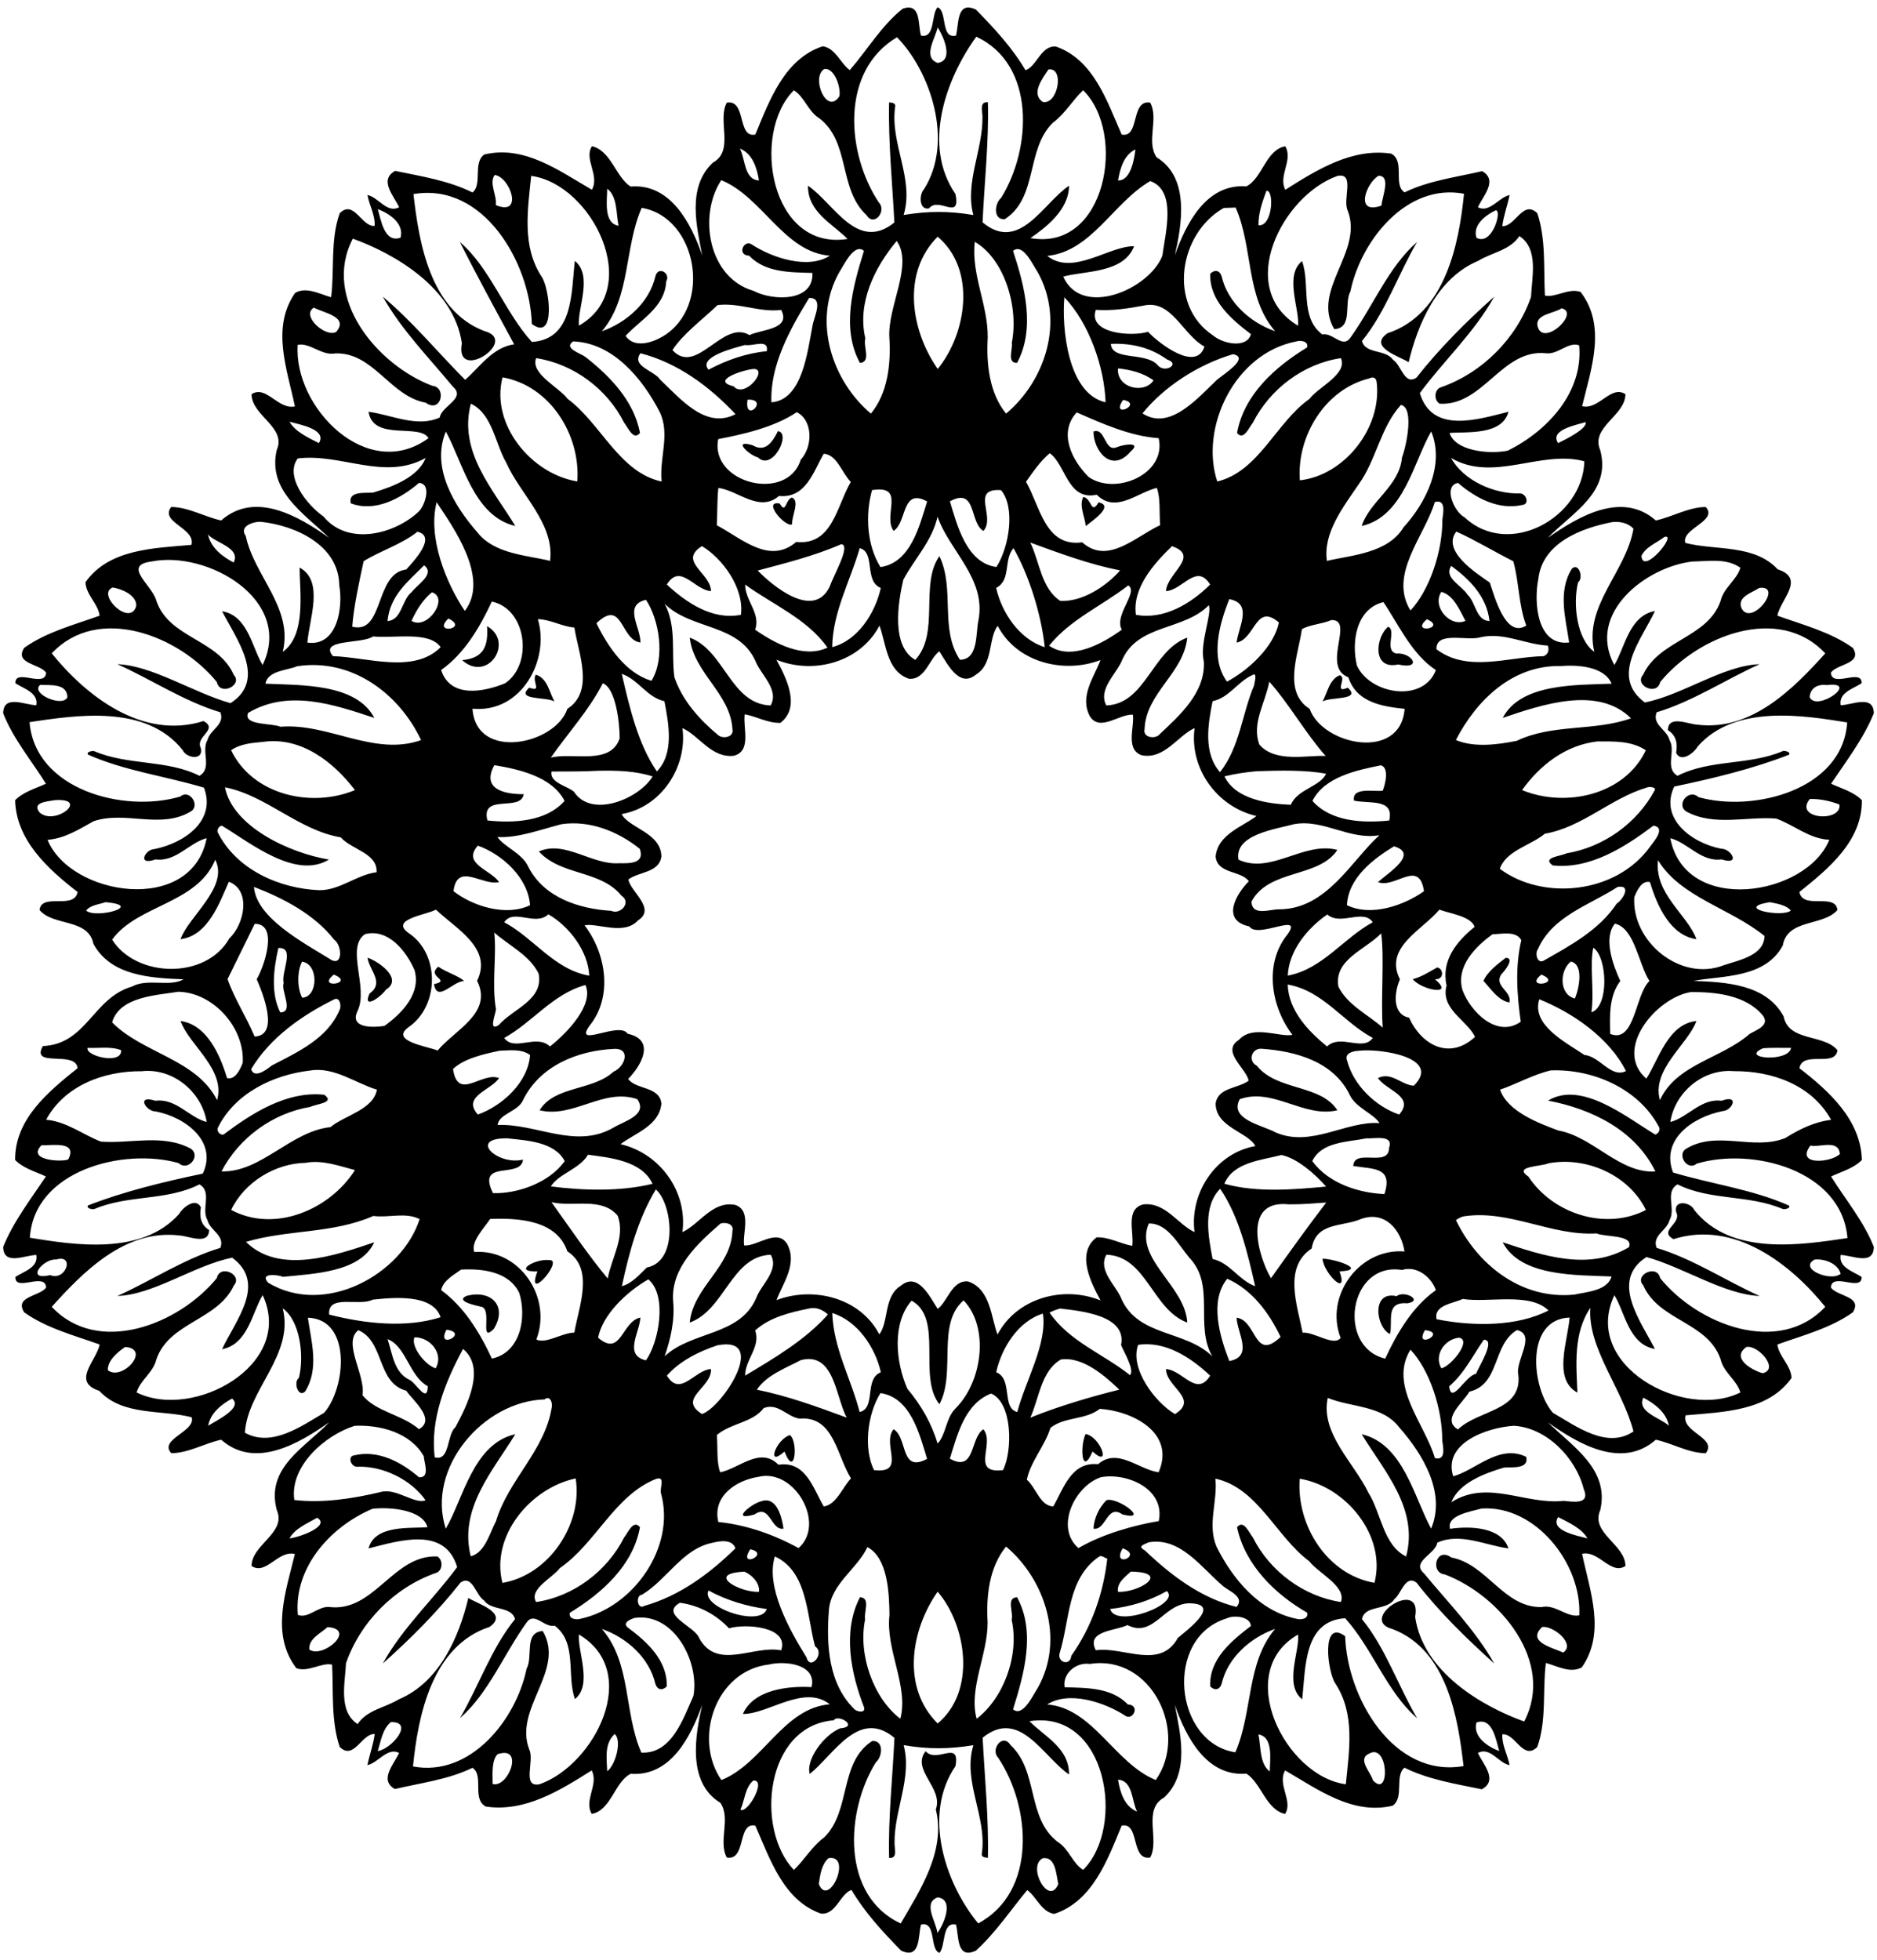 <?xml version="1.0" encoding="UTF-8" standalone="no"?>
<svg
   xmlns:dc="http://purl.org/dc/elements/1.1/"
   xmlns:cc="http://creativecommons.org/ns#"
   xmlns:rdf="http://www.w3.org/1999/02/22-rdf-syntax-ns#"
   xmlns:svg="http://www.w3.org/2000/svg"
   xmlns="http://www.w3.org/2000/svg"
   xmlns:sodipodi="http://sodipodi.sourceforge.net/DTD/sodipodi-0.dtd"
   xmlns:inkscape="http://www.inkscape.org/namespaces/inkscape"
   width="771pt"
   height="805pt"
   viewBox="0 0 771 805"
   version="1.1"
   id="svg2"
   inkscape:version="0.91 r13725"
   sodipodi:docname="AbstractDesign111.svg">
  <defs
     id="defs48" />
  <sodipodi:namedview
     pagecolor="#ffffff"
     bordercolor="#666666"
     borderopacity="1"
     objecttolerance="10"
     gridtolerance="10"
     guidetolerance="10"
     inkscape:pageopacity="0"
     inkscape:pageshadow="2"
     inkscape:window-width="1600"
     inkscape:window-height="837"
     id="namedview46"
     showgrid="false"
     inkscape:zoom="0.66583851"
     inkscape:cx="481.875"
     inkscape:cy="503.125"
     inkscape:window-x="-8"
     inkscape:window-y="-8"
     inkscape:window-maximized="1"
     inkscape:current-layer="svg2" />
  <g
     id="g3378">
    <path
       id="path4"
       d=" M 370.79 3.58 C 378.54 0.90 376.94 10.30 378.32 14.63 C 384.19 15.89 382.48 5.88 385.10 3.01 C 389.22 4.33 386.25 16.16 392.68 14.63 C 393.93 10.08 392.75 0.16 400.85 3.92 C 408.31 11.53 415.78 19.56 421.23 28.83 C 425.87 27.35 427.59 18.49 433.78 19.13 C 449.27 24.56 454.76 41.72 460.74 55.26 C 468.27 56.82 464.30 40.80 472.45 42.15 C 476.10 48.76 470.66 58.14 475.08 64.61 C 489.05 73.08 485.28 92.97 482.57 104.82 C 487.26 91.77 495.48 75.34 511.94 76.54 C 518.54 73.27 519.92 61.55 527.94 60.06 C 531.28 65.81 524.95 72.07 527.95 77.94 C 541.02 69.68 555.36 60.73 571.41 63.08 C 577.32 66.10 572.05 75.89 576.94 79.01 C 586.77 74.17 598.14 72.79 608.81 70.29 C 615.47 74.05 609.08 80.56 607.07 85.13 C 611.86 87.57 615.65 81.02 620.08 80.10 C 619.21 84.39 617.62 88.52 617.09 92.87 C 622.40 93.18 625.61 81.83 631.47 87.58 C 635.09 98.32 634.00 110.38 634.59 121.37 C 638.76 122.41 644.48 118.09 649.26 119.91 C 659.98 133.91 653.59 151.43 649.87 166.82 C 656.83 168.47 661.67 157.92 667.67 161.89 C 667.65 170.74 653.20 175.44 657.30 184.83 C 661.99 202.29 645.62 210.60 635.83 220.87 C 648.25 212.14 666.25 201.50 680.15 213.74 C 687.06 212.25 693.54 208.26 700.65 208.21 C 705.94 213.92 690.37 217.15 692.28 222.97 C 704.67 226.16 720.58 223.40 730.21 233.81 C 741.83 237.59 731.27 246.26 730.08 252.85 C 740.56 256.60 751.99 259.57 761.09 266.07 C 765.18 272.66 754.75 272.53 752.05 276.23 C 752.42 282.76 764.92 274.22 764.67 280.60 C 761.29 282.83 755.15 284.46 756.08 289.62 C 760.77 289.53 769.61 285.06 769.69 292.94 C 765.53 303.27 758.09 312.96 752.14 321.85 C 756.44 323.87 761.35 325.13 764.78 328.62 C 764.95 345.38 751.16 356.67 739.13 366.32 C 740.52 373.78 753.86 366.47 754.76 373.71 C 748.86 380.51 734.24 377.22 732.31 388.26 C 725.06 401.85 707.42 400.61 695.59 402.82 C 708.93 403.35 725.44 404.14 732.64 417.40 C 734.72 427.95 749.13 424.51 754.76 431.29 C 753.86 438.53 740.52 431.22 739.13 438.68 C 751.32 448.11 764.38 459.97 764.78 476.38 C 761.35 479.86 756.45 481.13 752.14 483.15 C 757.75 492.23 765.66 501.67 769.69 512.06 C 769.61 519.94 760.77 515.47 756.08 515.38 C 755.15 520.54 761.29 522.16 764.67 524.40 C 764.92 530.78 752.42 522.24 752.05 528.77 C 754.75 532.47 765.18 532.33 761.09 538.93 C 751.99 545.43 740.56 548.40 730.08 552.15 C 730.65 557.04 735.65 560.62 735.89 565.90 C 726.23 579.59 707.88 579.85 692.35 581.24 C 690.58 588.20 705.53 590.44 700.67 596.80 C 693.55 596.74 687.06 592.75 680.15 591.26 C 666.21 603.53 648.26 592.96 635.83 584.13 C 645.96 594.02 661.24 603.44 657.32 620.20 C 653.17 629.55 667.67 634.27 667.67 643.11 C 661.67 647.03 656.80 636.62 649.86 638.10 C 653.07 653.48 659.68 670.38 649.79 684.70 C 645.17 687.40 639.64 684.21 634.99 682.93 C 633.55 694.05 635.39 706.44 631.47 717.42 C 625.60 723.26 622.39 711.63 617.11 712.25 C 616.86 716.69 619.29 720.64 620.07 724.92 C 615.52 724.02 612.10 717.24 607.05 719.88 C 609.16 724.49 615.52 731.08 608.68 734.82 C 597.96 732.60 586.70 730.84 576.91 725.95 C 572.75 729.28 576.87 738.16 572.08 741.55 C 555.62 745.49 541.40 734.91 527.88 727.07 C 524.54 732.94 531.26 739.61 527.87 744.96 C 520.05 743.21 518.02 732.21 511.98 728.39 C 495.57 729.75 487.12 713.27 482.57 700.18 C 484.67 711.42 489.06 727.99 478.21 738.18 C 469.15 743.10 476.50 755.51 472.45 762.84 C 464.30 764.21 468.27 748.16 460.74 749.74 C 454.98 763.65 448.82 780.82 433.05 786.00 C 427.76 785.21 425.68 778.85 421.95 776.21 C 415.43 784.05 408.84 793.89 400.88 801.07 C 392.75 804.90 393.93 794.92 392.68 790.37 C 386.81 789.11 388.51 799.11 385.90 801.99 C 381.77 800.66 384.75 788.84 378.32 790.37 C 377.07 794.92 378.24 804.84 370.15 801.08 C 362.68 793.47 355.22 785.43 349.77 776.17 C 345.12 777.65 343.41 786.50 337.22 785.87 C 321.73 780.44 316.23 763.27 310.26 749.74 C 302.72 748.17 306.70 764.20 298.55 762.85 C 294.90 756.24 300.33 746.85 295.92 740.39 C 281.95 731.92 285.72 712.03 288.43 700.18 C 283.73 713.23 275.51 729.65 259.06 728.46 C 252.46 731.72 251.07 743.45 243.06 744.94 C 239.72 739.19 246.04 732.93 243.05 727.06 C 229.98 735.32 215.64 744.27 199.59 741.92 C 193.68 738.89 198.95 729.11 194.06 725.99 C 184.23 730.83 172.85 732.20 162.19 734.71 C 155.53 730.95 161.92 724.44 163.93 719.87 C 159.15 717.43 155.34 723.96 150.92 724.90 C 151.79 720.61 153.36 716.46 153.91 712.13 C 148.60 711.81 145.38 723.16 139.53 717.42 C 135.91 706.68 136.99 694.61 136.41 683.63 C 132.23 682.58 126.52 686.91 121.74 685.09 C 111.02 671.09 117.41 653.57 121.13 638.18 C 114.17 636.53 109.33 647.08 103.33 643.11 C 103.35 634.26 117.80 629.56 113.70 620.17 C 109.01 602.70 125.38 594.40 135.17 584.13 C 122.75 592.86 104.75 603.50 90.85 591.26 C 83.94 592.75 77.46 596.74 70.35 596.79 C 65.06 591.07 80.62 587.84 78.72 582.03 C 66.32 578.84 50.42 581.60 40.79 571.19 C 29.17 567.40 39.73 558.74 40.92 552.15 C 30.44 548.40 19.01 545.43 9.91 538.93 C 5.82 532.33 16.25 532.47 18.95 528.77 C 18.58 522.24 6.08 530.78 6.33 524.40 C 9.71 522.16 15.85 520.54 14.92 515.38 C 10.23 515.47 1.39 519.94 1.31 512.06 C 5.46 501.72 12.91 492.04 18.86 483.15 C 14.55 481.12 9.65 479.86 6.22 476.38 C 6.05 459.62 19.84 448.33 31.87 438.68 C 31.12 431.16 12.44 438.76 17.59 429.60 C 35.63 428.81 38.09 409.87 54.19 405.17 C 60.69 401.62 69.65 405.49 75.41 402.18 C 62.07 401.65 45.56 400.86 38.36 387.60 C 36.27 377.04 21.86 380.49 16.24 373.71 C 17.13 366.47 30.48 373.78 31.87 366.32 C 19.68 356.89 6.62 345.03 6.22 328.62 C 9.65 325.14 14.55 323.87 18.86 321.85 C 13.24 312.77 5.34 303.32 1.31 292.94 C 1.39 285.06 10.23 289.53 14.92 289.62 C 15.85 284.46 9.71 282.83 6.33 280.60 C 6.08 274.22 18.58 282.76 18.95 276.23 C 16.25 272.53 5.82 272.66 9.91 266.07 C 19.01 259.57 30.44 256.60 40.92 252.85 C 40.35 247.96 35.34 244.37 35.11 239.10 C 44.77 225.41 63.12 225.15 78.65 223.76 C 80.42 216.80 65.47 214.55 70.33 208.20 C 77.45 208.26 83.94 212.25 90.85 213.74 C 104.79 201.47 122.74 212.04 135.17 220.87 C 125.04 210.98 109.75 201.56 113.68 184.80 C 117.83 175.44 103.32 170.73 103.33 161.89 C 109.33 157.97 114.19 168.38 121.14 166.90 C 117.92 151.52 111.32 134.62 121.21 120.30 C 125.82 117.59 131.36 120.79 136.01 122.07 C 137.44 110.95 135.61 98.56 139.53 87.58 C 145.40 81.74 148.61 93.37 153.89 92.75 C 154.14 88.30 151.70 84.35 150.93 80.08 C 155.47 80.98 158.90 87.76 163.95 85.12 C 161.84 80.51 155.48 73.92 162.32 70.18 C 173.04 72.40 184.30 74.16 194.09 79.05 C 198.24 75.72 194.13 66.84 198.92 63.45 C 215.38 59.51 229.60 70.09 243.12 77.93 C 246.46 72.06 239.74 65.38 243.13 60.04 C 250.94 61.79 252.98 72.79 259.02 76.61 C 275.43 75.25 283.87 91.73 288.43 104.82 C 286.33 93.58 281.94 77.00 292.79 66.82 C 301.84 61.89 294.49 49.49 298.55 42.16 C 306.70 40.79 302.72 56.83 310.26 55.26 C 316.02 41.35 322.18 24.18 337.95 19.00 C 343.23 19.78 345.32 26.15 349.05 28.79 C 355.91 20.97 362.18 10.36 370.79 3.58 M 385.15 11.26 C 384.16 15.84 378.89 23.50 385.12 25.84 C 392.23 24.86 387.17 14.22 385.15 11.26 M 368.46 15.30 C 345.09 29.08 347.59 62.98 361.00 83.16 C 364.33 86.55 359.10 93.41 355.92 88.34 C 344.31 77.61 349.36 58.24 336.47 48.54 C 331.97 45.76 330.24 39.49 326.07 37.09 C 308.40 54.74 316.36 103.15 348.14 98.14 C 341.79 91.72 331.76 87.08 331.89 76.27 C 342.56 83.52 352.15 103.70 367.37 91.37 C 366.57 75.40 364.83 58.49 365.21 42.04 C 366.51 42.19 368.15 42.29 367.66 44.08 C 365.60 59.10 375.68 73.47 371.17 88.29 C 381.07 86.65 389.91 86.60 399.82 88.31 C 396.24 75.02 403.77 61.52 403.56 47.99 C 403.59 45.72 402.14 41.68 405.79 42.00 C 406.22 58.47 404.32 75.25 403.60 91.31 C 418.75 103.98 428.49 83.36 439.12 76.27 C 439.08 86.27 429.37 93.59 423.26 97.77 C 454.43 103.40 462.89 54.66 444.91 37.06 C 440.86 40.82 437.40 46.81 432.45 50.44 C 421.31 61.34 426.46 81.16 412.73 90.01 C 407.89 90.40 408.44 83.59 411.23 81.26 C 423.77 61.05 425.53 26.49 401.02 15.07 C 388.53 32.37 378.67 59.66 392.49 79.72 C 394.71 90.99 385.57 80.54 381.61 85.58 C 377.56 86.43 377.38 80.07 379.56 77.68 C 391.95 58.11 382.15 29.28 368.46 15.30 M 338.54 28.37 C 333.03 31.75 339.56 47.58 344.79 39.53 C 345.47 35.68 342.65 27.62 338.54 28.37 M 430.65 28.54 C 428.26 32.16 423.32 38.43 428.32 41.85 C 434.57 43.20 437.37 27.43 430.65 28.54 M 303.93 61.03 C 306.22 65.35 305.56 73.72 311.75 74.12 C 310.95 69.07 309.15 63.10 303.93 61.03 M 466.39 61.37 C 461.61 63.64 460.06 69.31 459.25 74.12 C 465.03 74.26 466.08 63.43 466.39 61.37 M 203.20 71.86 C 200.76 75.31 204.27 80.35 203.63 84.21 C 215.20 89.10 209.60 72.64 203.20 71.86 M 218.19 72.24 C 216.79 86.20 214.28 101.13 222.50 113.65 C 225.69 118.23 228.51 140.51 218.46 133.05 C 217.67 107.84 198.64 74.75 169.83 79.71 C 172.07 99.06 176.41 127.39 198.98 135.97 C 213.72 139.88 186.64 157.62 189.71 140.99 C 186.51 118.47 162.44 104.33 144.94 98.02 C 132.11 122.42 154.88 149.85 177.54 158.43 C 183.64 158.96 181.26 170.00 174.81 165.36 C 160.18 162.70 153.37 144.58 137.71 145.14 C 132.13 146.22 127.39 140.62 122.29 141.62 C 120.49 167.12 150.81 198.43 176.03 179.93 C 172.28 173.70 153.27 181.35 151.39 169.10 C 160.94 170.37 171.34 175.74 180.64 171.45 C 181.25 166.80 191.57 163.63 186.09 158.87 C 176.17 146.84 164.96 135.52 157.24 121.84 C 169.11 131.72 180.07 144.96 191.06 155.99 C 197.03 150.83 202.26 142.65 211.20 141.40 C 204.31 128.68 195.77 113.03 188.89 99.38 C 201.32 110.02 207.32 128.15 218.46 140.43 C 235.57 139.36 234.63 120.22 236.12 107.13 C 243.69 113.21 237.06 126.80 237.81 133.73 C 264.62 118.43 243.07 75.52 218.19 72.24 M 549.35 72.26 C 526.82 80.21 507.19 118.30 533.19 133.76 C 533.84 126.78 527.48 113.11 534.83 107.23 C 538.35 116.90 533.76 130.30 543.15 137.36 C 547.54 136.45 551.47 143.34 554.71 138.65 C 563.94 125.83 570.43 109.48 582.07 99.40 C 574.42 112.39 569.12 128.26 559.45 140.04 C 560.83 145.51 569.20 143.36 572.18 147.74 C 575.59 149.83 576.89 158.51 581.87 155.04 C 591.34 142.97 602.71 131.68 613.76 121.84 C 605.68 136.49 592.91 148.26 583.21 161.44 C 588.26 178.24 606.79 172.34 619.62 169.10 C 617.03 178.90 602.55 177.23 595.43 177.81 C 597.67 185.12 611.38 186.68 619.34 185.08 C 635.62 176.99 650.41 161.14 648.66 141.83 C 644.31 140.18 639.99 145.63 635.18 145.09 C 616.94 143.07 609.39 166.75 591.40 165.80 C 588.84 164.44 589.09 159.78 591.97 159.02 C 608.96 153.06 623.02 138.89 628.88 121.93 C 629.24 113.79 632.13 102.21 624.10 96.95 C 620.31 102.78 612.78 103.68 607.13 107.15 C 590.43 114.20 582.43 132.80 578.62 148.77 C 575.10 146.39 561.77 142.61 569.89 136.88 C 593.75 129.05 599.32 100.02 601.36 79.57 C 577.92 75.11 559.08 98.56 554.69 119.67 C 551.91 124.81 555.93 134.59 548.07 135.19 C 538.48 119.03 560.23 103.38 553.56 86.44 C 551.39 81.80 556.77 70.73 549.35 72.26 M 566.28 72.19 C 561.33 74.87 556.10 88.44 567.44 84.44 C 567.78 80.65 571.44 72.17 566.28 72.19 M 296.27 73.99 C 286.70 88.51 290.92 114.14 309.57 119.46 C 317.35 123.62 334.32 124.07 333.70 112.09 C 324.73 111.80 314.43 112.05 307.71 105.01 C 302.62 104.78 305.45 98.57 308.51 100.22 C 317.45 106.10 332.04 110.70 340.86 105.01 C 322.03 103.56 313.20 80.88 296.27 73.99 M 472.49 74.36 C 457.25 83.21 448.37 103.27 430.17 105.09 C 440.71 113.46 455.57 100.94 465.85 101.12 C 461.53 112.36 445.27 111.17 436.73 113.60 C 444.36 130.77 472.07 118.82 477.45 105.04 C 478.70 95.52 483.47 78.36 472.49 74.36 M 249.42 77.49 C 249.36 82.58 247.88 91.71 254.10 92.72 C 253.01 87.87 253.73 80.72 249.42 77.49 M 520.19 78.38 C 518.52 82.92 516.84 87.60 516.93 92.51 C 522.83 93.15 523.46 77.83 520.19 78.38 M 263.57 85.37 C 256.34 101.92 259.12 122.00 247.23 136.05 C 257.42 132.43 266.74 124.25 269.24 113.38 C 270.31 109.15 275.61 112.14 273.66 115.58 C 273.10 126.21 263.16 131.19 256.96 137.94 C 260.47 143.08 267.69 140.84 272.19 138.20 C 292.96 125.84 286.36 89.10 263.57 85.37 M 502.70 85.40 C 484.34 95.70 479.42 125.18 498.23 137.73 C 502.31 141.21 512.13 143.26 513.84 137.24 C 505.77 131.05 496.82 123.57 497.10 112.44 C 498.89 110.65 500.90 110.89 501.77 113.38 C 504.26 124.23 513.58 132.47 523.78 136.03 C 511.55 121.92 514.86 101.89 507.56 85.24 C 506.34 85.28 503.91 85.36 502.70 85.40 M 155.18 85.89 C 156.56 90.65 157.95 99.92 164.54 97.60 C 166.09 91.75 159.90 87.65 155.18 85.89 M 614.42 86.37 C 610.20 88.32 604.78 92.50 606.48 97.65 C 612.83 101.18 617.13 86.47 614.42 86.37 M 385.15 97.21 C 370.29 112.09 374.15 135.74 385.18 151.52 C 397.09 136.95 401.13 110.61 385.15 97.21 M 368.33 98.96 C 359.19 109.89 352.04 124.47 355.45 138.99 C 354.47 142.14 357.99 148.77 353.21 149.03 C 345.45 134.71 350.38 117.54 354.88 103.02 C 350.84 99.59 346.59 109.04 344.76 111.76 C 333.42 131.88 341.92 156.57 357.74 169.86 C 364.73 161.35 365.96 149.40 365.32 138.71 C 364.49 125.84 375.28 108.78 368.33 98.96 M 400.41 99.31 C 398.86 112.79 405.90 125.23 405.72 138.67 C 405.13 149.33 406.31 161.37 413.26 169.86 C 429.20 156.53 437.54 132.04 426.23 111.74 C 424.37 109.04 420.19 99.60 416.12 103.03 C 420.84 117.36 425.42 134.77 417.78 149.03 C 413.44 149.14 416.08 143.42 415.61 140.77 C 418.52 126.11 412.59 106.38 400.41 99.31 M 332.36 122.37 C 324.39 135.34 316.25 150.12 316.87 165.22 C 329.67 164.28 331.68 144.22 333.75 133.80 C 334.30 130.24 338.59 122.21 332.36 122.37 M 437.20 122.08 C 436.09 134.32 438.46 161.73 454.13 165.21 C 453.65 150.84 447.39 132.76 437.20 122.08 M 294.76 125.29 C 288.65 131.15 280.59 137.04 276.21 143.77 C 286.11 154.62 296.91 131.02 307.87 137.62 C 312.60 135.24 325.12 135.38 320.87 127.28 C 312.02 128.41 303.57 124.17 294.76 125.29 M 469.65 125.52 C 463.20 126.73 456.69 127.71 450.12 127.25 C 446.74 137.16 465.12 138.30 471.55 136.26 C 476.44 141.38 491.45 152.77 494.74 142.33 C 485.78 137.47 481.20 122.78 469.65 125.52 M 128.90 126.33 C 123.50 129.77 133.92 138.80 138.10 136.29 C 143.43 130.06 132.90 128.52 128.90 126.33 M 641.43 126.61 C 638.31 128.78 630.95 128.95 631.49 133.61 C 633.38 143.21 649.35 128.37 641.43 126.61 M 235.40 140.21 C 231.32 143.07 238.41 145.02 240.45 146.58 C 250.56 154.45 260.48 164.73 262.87 177.80 C 260.13 181.24 257.82 175.28 256.36 173.59 C 249.41 159.73 235.56 149.42 220.22 147.08 C 217.78 153.46 229.54 158.97 233.18 163.82 C 246.80 173.85 254.36 194.01 271.77 197.76 C 270.73 188.26 275.42 178.27 270.95 169.13 C 263.89 155.50 251.83 140.77 235.40 140.21 M 532.40 140.24 C 507.06 145.13 492.72 175.76 500.01 197.75 C 517.11 193.59 524.15 173.50 537.85 163.85 C 541.51 158.91 553.69 153.60 550.79 147.08 C 535.39 149.37 521.66 159.74 514.64 173.59 C 513.16 175.27 510.88 181.24 508.13 177.81 C 510.98 162.02 523.84 150.64 536.90 142.69 C 537.64 140.09 534.19 139.65 532.40 140.24 M 306.02 141.68 C 301.72 142.88 286.49 146.56 291.04 151.82 C 298.53 147.85 306.49 145.05 314.97 144.23 C 315.87 138.87 309.17 142.38 306.02 141.68 M 456.31 141.23 C 456.77 148.23 470.19 144.50 475.34 149.73 C 478.07 153.64 485.22 149.59 479.40 147.64 C 472.54 142.70 464.73 140.86 456.31 141.23 M 263.07 145.07 C 259.19 150.46 268.70 152.14 271.15 155.89 C 279.28 163.51 289.82 176.52 302.12 170.09 C 291.45 158.73 278.43 149.03 263.07 145.07 M 506.45 145.46 C 492.13 149.72 478.13 158.80 469.29 169.77 C 480.57 177.14 492.11 163.27 499.92 155.95 C 502.61 153.68 513.64 146.80 506.45 145.46 M 309.62 151.52 C 305.44 151.81 291.53 156.32 301.33 158.64 C 305.79 163.90 315.76 151.61 309.62 151.52 M 459.22 151.29 C 458.58 159.43 470.10 161.94 473.81 156.22 C 469.63 153.10 464.33 151.84 459.22 151.29 M 206.42 154.97 C 201.45 174.15 218.06 194.59 237.13 197.72 C 238.56 178.71 225.97 158.37 206.42 154.97 M 562.39 155.43 C 544.24 159.86 532.59 179.24 533.93 197.26 C 552.11 195.27 567.71 175.84 565.49 157.01 C 565.28 155.08 564.04 154.57 562.39 155.43 M 307.06 164.14 C 305.54 174.32 316.37 163.70 307.06 164.14 M 461.31 164.23 C 455.82 172.38 469.99 165.83 461.31 164.23 M 193.41 165.80 C 188.18 185.51 202.59 201.02 211.66 216.00 C 194.55 212.05 190.04 189.69 183.14 177.24 C 176.96 191.94 186.56 207.80 196.21 218.76 C 203.20 227.63 216.82 228.05 225.95 230.34 C 227.87 215.06 213.78 203.14 207.94 190.02 C 203.42 182.22 202.21 169.85 193.41 165.80 M 575.43 166.30 C 566.96 175.63 565.36 188.91 558.02 199.00 C 551.81 208.15 543.35 218.96 545.05 230.34 C 555.00 227.97 570.02 227.31 576.53 216.54 C 585.85 206.33 593.47 190.83 587.90 177.19 C 580.80 189.19 576.69 212.16 559.34 216.00 C 562.67 205.73 574.82 199.74 575.88 187.89 C 577.74 183.03 580.98 167.30 575.43 166.30 M 327.29 169.27 C 317.82 175.63 304.75 178.45 295.02 180.33 C 291.45 198.47 323.37 206.54 328.90 188.81 C 333.94 183.32 333.94 172.64 327.29 169.27 M 442.27 169.36 C 434.55 177.74 440.34 189.12 447.17 195.88 C 458.01 203.59 479.28 194.86 475.94 179.95 C 464.20 179.14 452.64 173.91 442.27 169.36 M 118.92 173.21 C 121.31 177.37 126.67 179.75 130.98 181.98 C 134.45 176.36 123.28 174.39 118.92 173.21 M 651.32 173.36 C 647.15 174.61 636.45 176.58 640.02 181.98 C 643.73 180.13 652.04 175.99 651.32 173.36 M 338.35 186.35 C 333.99 193.97 330.90 204.78 319.97 203.68 C 311.92 210.63 303.32 201.48 295.08 200.37 C 294.52 205.46 294.71 210.60 294.44 215.72 C 304.85 221.25 316.04 231.97 327.07 222.56 C 341.95 224.14 343.65 207.83 349.48 197.91 C 345.83 194.27 343.85 186.70 338.35 186.35 M 431.20 186.13 C 427.28 189.39 424.38 193.74 421.44 197.86 C 427.29 207.93 429.26 224.81 444.53 222.72 C 455.05 232.09 466.20 220.49 476.55 215.67 C 476.10 210.60 476.77 204.71 475.18 200.36 C 467.13 202.30 458.31 210.97 450.49 203.18 C 438.46 205.75 437.88 190.89 431.20 186.13 M 122.30 188.27 C 116.87 195.55 125.85 207.20 132.88 212.12 C 142.87 224.31 162.02 219.50 172.04 210.05 C 174.77 207.28 177.32 198.62 172.11 198.32 C 164.65 204.72 154.06 210.49 144.10 206.71 C 142.87 201.42 150.34 202.62 153.27 202.29 C 161.38 199.85 171.65 196.01 174.87 188.07 C 157.82 197.57 140.26 186.08 122.30 188.27 M 596.04 188.08 C 601.13 197.34 613.66 202.93 624.41 202.65 C 626.84 202.64 628.38 206.96 625.48 207.33 C 615.68 209.68 606.10 204.54 598.89 198.32 C 592.69 199.48 597.18 210.17 601.61 212.47 C 619.81 229.47 650.18 212.50 650.79 189.44 C 632.88 184.60 613.51 198.30 596.04 188.08 M 358.19 201.28 C 355.35 211.58 356.08 223.93 361.66 232.89 C 374.08 231.07 377.64 216.10 380.83 205.93 C 370.26 200.14 372.63 214.48 367.06 218.04 C 362.42 211.69 372.36 199.04 358.19 201.28 M 411.19 201.29 C 398.40 200.40 409.15 212.28 403.95 218.06 C 398.09 214.59 401.30 199.87 390.19 205.88 C 393.18 215.85 397.09 231.26 409.29 232.85 C 414.60 224.56 417.11 208.33 411.19 201.29 M 179.35 206.26 C 175.69 220.62 183.06 239.20 190.92 250.90 C 201.30 237.48 186.02 216.30 179.35 206.26 M 589.37 206.18 C 585.11 220.34 570.26 235.90 579.37 250.71 C 587.23 242.34 592.56 226.36 592.47 213.38 C 592.83 210.63 594.05 204.89 589.37 206.18 M 385.12 212.18 C 382.89 222.13 375.70 229.40 371.04 238.09 C 368.80 247.70 366.06 265.41 375.96 270.99 C 386.20 259.95 377.68 239.98 385.87 228.41 C 392.39 241.96 385.84 258.13 394.29 270.95 C 402.02 270.89 400.72 260.04 401.90 254.73 C 405.25 237.73 389.78 225.97 385.12 212.18 M 107.23 214.30 C 104.06 214.14 98.07 216.10 100.94 220.10 C 104.47 236.66 120.55 249.73 116.14 267.70 C 125.72 260.88 123.18 243.75 123.06 233.10 C 133.31 238.59 126.96 254.38 126.27 263.91 C 138.63 265.61 140.97 249.37 139.36 240.41 C 139.17 223.87 121.40 215.85 107.23 214.30 M 662.23 214.42 C 649.49 216.88 633.44 222.96 631.88 237.92 C 629.98 247.14 631.26 265.44 644.54 263.85 C 643.16 254.08 639.75 242.91 645.69 233.52 C 648.62 230.88 650.52 237.54 648.22 239.12 C 645.96 248.23 647.75 262.63 654.87 267.69 C 650.44 248.70 667.93 234.96 670.96 217.14 C 668.81 214.76 665.31 214.05 662.23 214.42 M 171.49 218.37 C 164.83 223.62 156.53 226.06 149.37 230.46 C 147.50 239.13 145.31 249.14 144.68 257.35 C 157.85 260.78 153.81 235.40 166.85 233.89 C 169.94 230.49 179.58 220.31 171.49 218.37 M 598.20 218.30 C 592.08 226.17 606.17 235.25 611.93 239.23 C 613.81 244.54 618.34 262.37 626.93 256.90 C 623.74 248.42 624.01 239.15 621.61 230.50 C 613.88 226.61 605.74 221.68 598.20 218.30 M 85.44 219.50 C 86.58 224.93 91.31 228.57 95.97 231.00 C 98.96 224.90 88.39 222.98 85.44 219.50 M 683.68 220.50 C 680.53 222.98 676.06 224.50 674.24 228.28 C 674.77 236.61 689.28 218.88 683.68 220.50 M 345.57 223.48 C 334.57 228.31 321.88 231.48 311.23 234.30 C 317.24 240.50 334.30 254.84 340.87 240.77 C 342.56 235.88 349.63 223.88 345.57 223.48 M 423.21 222.82 C 427.09 230.78 427.64 241.62 435.55 246.79 C 444.69 247.22 454.49 240.68 460.10 234.26 C 447.61 231.81 435.30 227.26 423.21 222.82 M 288.33 224.28 C 278.33 230.56 292.05 235.38 292.03 242.75 C 285.15 242.30 279.48 231.07 273.91 240.05 C 281.94 247.57 292.80 254.82 304.34 252.48 C 305.76 241.57 296.78 229.30 288.33 224.28 M 481.40 224.30 C 474.06 231.42 465.03 241.42 466.59 252.49 C 478.06 254.65 489.28 247.85 497.07 240.06 C 491.53 231.05 485.83 242.32 478.96 242.76 C 479.27 235.42 493.22 228.36 481.40 224.30 M 353.14 225.11 C 349.24 238.67 342.06 251.28 341.83 265.76 C 352.51 262.99 359.55 251.57 361.80 241.46 C 354.82 238.70 359.71 226.78 353.14 225.11 M 416.29 225.11 C 412.12 229.92 415.45 238.21 409.18 241.45 C 411.48 251.65 418.73 262.53 429.14 265.78 C 427.69 251.93 422.47 235.85 416.29 225.11 M 62.23 230.60 C 49.99 232.17 62.55 240.26 64.23 246.73 C 69.44 262.16 89.57 262.45 96.01 277.14 C 99.94 281.36 90.33 286.07 89.05 280.08 C 73.65 261.05 40.32 247.99 21.25 268.32 C 35.25 285.65 58.41 304.05 83.60 296.12 C 89.99 299.62 80.00 302.43 82.48 307.21 C 83.72 312.40 76.59 311.48 75.03 308.05 C 59.94 289.04 31.04 293.78 12.14 296.56 C 14.42 324.42 51.04 333.99 74.08 327.11 C 77.87 323.88 82.46 330.91 78.32 333.28 C 65.92 340.70 51.39 332.80 38.40 337.28 C 32.43 340.62 26.54 344.35 19.53 344.89 C 28.85 367.94 78.73 375.95 84.89 344.22 C 77.69 346.08 72.31 354.05 63.86 352.94 C 56.17 355.71 59.55 348.85 63.33 348.72 C 75.81 346.25 88.94 336.98 83.77 323.47 C 68.17 318.79 51.01 316.53 36.19 309.92 C 35.24 308.75 37.99 308.22 38.76 308.50 C 52.65 314.46 68.50 311.85 81.94 318.61 C 87.32 315.45 82.51 308.52 85.22 303.92 C 86.29 299.57 92.49 297.65 90.52 292.53 C 75.61 288.06 61.42 278.63 48.21 272.78 C 62.45 273.23 79.69 284.62 94.69 288.77 C 109.74 279.11 97.23 262.69 91.23 251.02 C 101.94 252.82 103.54 266.13 107.88 273.09 C 120.75 246.33 85.14 225.97 62.23 230.60 M 695.21 230.60 C 676.26 232.74 651.55 251.73 663.10 273.11 C 667.45 266.05 669.10 252.93 679.79 250.91 C 674.22 262.82 661.24 277.89 675.63 288.49 C 691.07 285.45 707.94 273.21 722.77 272.78 C 709.59 278.64 695.38 288.06 680.48 292.53 C 678.50 297.65 684.71 299.57 685.78 303.92 C 688.48 308.52 683.68 315.44 689.06 318.61 C 702.52 311.75 718.29 314.42 732.24 308.48 C 733.02 308.16 735.72 308.77 734.83 309.96 C 720.10 315.71 703.57 319.71 687.71 323.02 C 681.52 336.01 694.59 346.15 707.03 348.56 C 710.91 348.43 715.36 355.52 707.14 352.94 C 698.69 354.06 693.29 346.04 686.10 344.23 C 692.24 376.09 742.18 367.98 751.41 344.86 C 743.22 344.54 736.99 338.82 729.59 336.17 C 717.42 335.20 704.12 339.47 692.67 333.28 C 688.27 330.38 693.76 323.71 697.65 327.36 C 720.32 333.74 756.96 324.39 758.74 296.69 C 740.80 293.79 712.78 289.19 697.42 306.46 C 695.91 309.19 690.50 313.42 688.48 309.16 C 689.15 305.36 688.57 302.01 685.08 299.84 C 685.32 293.46 693.36 297.44 697.43 297.63 C 719.74 300.30 737.11 282.33 749.75 268.32 C 730.66 247.97 697.42 261.12 681.96 280.09 C 680.61 286.07 671.07 281.37 674.95 277.07 C 681.60 262.72 701.54 262.02 706.77 246.73 C 707.97 241.38 713.48 238.17 714.87 233.15 C 709.11 229.09 701.78 230.53 695.21 230.60 M 174.22 232.17 C 167.45 238.91 160.14 244.71 159.19 255.05 C 165.15 254.63 164.94 246.34 169.14 243.13 C 171.35 240.07 178.91 235.74 174.22 232.17 M 596.12 232.41 C 592.88 237.28 600.46 240.44 602.79 244.20 C 606.23 247.40 606.27 254.88 611.81 255.05 C 610.77 244.90 603.35 237.68 596.12 232.41 M 306.07 240.06 C 306.08 246.73 312.54 251.85 310.21 258.62 C 318.26 264.23 330.08 270.57 339.90 265.96 C 331.54 254.09 317.34 248.28 306.07 240.06 M 463.44 240.41 C 452.68 248.79 439.75 254.26 430.92 265.17 C 440.01 271.50 452.86 264.33 460.79 258.61 C 457.39 252.65 467.87 243.13 463.44 240.41 M 46.27 241.26 C 39.43 244.02 53.57 257.75 55.97 248.80 C 56.15 244.36 49.89 241.81 46.27 241.26 M 722.59 241.46 C 719.69 243.46 713.67 244.94 715.23 249.56 C 719.17 257.98 733.00 240.03 722.59 241.46 M 177.42 243.24 C 173.65 246.30 171.03 250.60 169.04 254.98 C 175.56 258.99 184.67 245.50 177.42 243.24 M 592.05 243.05 C 588.03 249.10 595.68 257.80 601.96 254.98 C 599.58 250.59 597.16 244.47 592.05 243.05 M 265.34 246.33 C 255.86 248.49 263.24 257.71 263.06 263.86 C 254.67 262.74 255.94 245.54 244.99 255.95 C 249.75 265.67 256.98 276.38 267.60 279.60 C 273.46 270.00 270.67 254.33 265.34 246.33 M 504.95 246.05 C 500.81 256.39 496.97 270.28 504.00 279.93 C 513.21 275.01 523.35 265.36 525.32 255.64 C 515.75 247.42 515.67 262.36 507.96 263.90 C 508.64 257.47 514.81 247.91 504.95 246.05 M 202.01 247.05 C 197.15 257.55 190.77 268.41 181.19 275.17 C 185.04 286.91 198.74 284.17 207.46 280.62 C 219.05 272.85 216.42 250.03 202.01 247.05 M 568.25 247.28 C 557.03 250.00 555.04 263.66 557.37 273.33 C 562.75 285.13 584.60 288.87 589.80 275.18 C 579.85 268.74 574.14 255.86 568.25 247.28 M 273.04 247.97 C 278.04 257.47 275.65 268.01 277.01 278.08 C 280.19 287.58 287.32 295.53 294.92 301.84 C 296.89 303.61 301.57 302.78 300.86 299.47 C 300.03 284.74 284.94 276.40 283.32 261.86 C 297.74 267.16 300.05 289.17 316.55 289.71 C 320.19 283.13 312.39 277.07 310.21 271.24 C 303.13 256.00 283.88 258.71 273.04 247.97 M 496.53 248.54 C 486.37 258.97 467.77 256.22 461.08 270.70 C 458.79 276.75 450.88 282.89 454.42 289.71 C 470.63 289.09 473.20 267.10 487.68 261.86 C 486.24 276.50 470.65 284.56 470.15 299.45 C 469.31 303.03 474.81 303.76 476.52 301.35 C 484.89 293.50 495.08 284.31 494.51 271.78 C 492.62 264.16 497.95 252.25 496.53 248.54 M 184.17 254.01 C 177.15 260.79 193.02 258.26 184.17 254.01 M 220.92 254.27 C 225.91 270.50 214.56 292.97 194.08 291.05 C 195.55 312.73 228.14 305.78 233.05 291.11 C 244.31 283.86 237.54 268.22 235.93 257.72 C 230.76 257.29 226.11 254.38 220.92 254.27 M 546.90 254.64 C 543.10 256.30 538.03 256.48 534.77 258.39 C 533.33 268.84 526.82 284.04 537.96 291.12 C 543.23 305.98 575.27 312.81 576.97 291.10 C 567.51 290.14 557.15 288.38 553.85 278.15 C 542.55 273.81 556.60 254.41 546.90 254.64 M 586.12 254.30 C 578.80 260.57 594.71 258.07 586.12 254.30 M 361.25 256.93 C 353.43 271.91 334.27 277.19 318.93 270.94 C 322.84 278.16 329.14 290.34 320.54 296.86 C 315.47 297.04 310.81 294.23 305.90 293.35 C 305.11 299.04 308.85 308.42 301.42 310.38 C 292.26 311.44 287.12 302.05 280.33 299.02 C 282.43 315.04 271.56 331.53 255.33 334.33 C 258.37 340.11 271.58 342.00 271.67 351.77 C 270.72 358.48 262.49 357.90 258.12 361.17 C 258.91 366.18 269.68 373.17 262.07 377.98 C 256.31 384.36 245.17 378.86 240.12 380.03 C 248.92 391.46 251.88 409.27 242.17 421.23 C 235.34 430.75 254.51 419.21 257.80 424.53 C 269.59 427.03 263.25 437.82 258.03 443.09 C 261.19 447.57 270.96 446.03 271.67 453.23 C 270.81 462.33 260.83 465.35 254.89 469.87 C 271.17 473.67 282.50 489.44 280.31 505.98 C 287.15 502.95 292.75 492.89 302.10 494.85 C 308.88 497.33 304.86 506.47 305.67 511.50 C 311.16 511.87 319.27 504.27 323.34 510.88 C 327.65 519.03 321.69 526.72 318.96 533.93 C 334.15 528.14 353.41 532.98 361.19 548.00 C 365.19 542.69 362.89 532.34 370.10 527.97 C 377.08 522.20 381.97 532.65 385.16 537.53 C 389.24 534.56 391.00 525.63 397.64 526.26 C 406.87 529.30 407.06 541.03 409.75 548.07 C 417.57 533.09 436.73 527.80 452.07 534.06 C 448.16 526.84 441.86 514.66 450.46 508.14 C 455.53 507.96 460.17 510.75 465.10 511.65 C 465.88 505.95 462.15 496.58 469.58 494.62 C 478.74 493.56 483.87 502.94 490.67 505.98 C 488.57 489.95 499.44 473.47 515.67 470.67 C 512.62 464.89 499.42 463.00 499.33 453.23 C 500.28 446.52 508.51 447.10 512.88 443.83 C 512.08 438.81 501.32 431.83 508.93 427.02 C 514.69 420.64 525.83 426.14 530.88 424.97 C 522.08 413.54 519.12 395.73 528.83 383.77 C 535.67 374.26 516.48 385.78 513.20 380.47 C 501.41 377.97 507.75 367.18 512.97 361.91 C 509.80 357.43 500.03 358.97 499.33 351.77 C 500.19 342.67 510.17 339.64 516.11 335.13 C 499.83 331.33 488.50 315.56 490.69 299.02 C 483.85 302.04 478.25 312.10 468.90 310.15 C 462.13 307.68 466.12 298.51 465.33 293.50 C 459.83 293.11 451.73 300.73 447.66 294.12 C 443.35 285.96 449.31 278.28 452.04 271.07 C 436.85 276.86 417.59 272.02 409.81 257.00 C 405.81 262.30 408.11 272.66 400.90 277.03 C 393.92 282.80 389.03 272.35 385.84 267.47 C 381.76 270.44 380.00 279.37 373.36 278.74 C 364.12 275.70 363.94 263.97 361.25 256.93 M 153.22 261.37 C 148.94 264.55 130.75 262.30 136.77 269.47 C 150.86 269.87 169.91 276.86 181.01 265.79 C 176.34 259.09 162.20 262.23 153.22 261.37 M 608.28 261.68 C 602.74 263.46 589.83 258.95 590.03 266.61 C 602.85 276.36 619.56 269.71 634.05 269.48 C 635.94 268.77 636.45 266.90 635.79 265.13 C 626.47 264.64 617.73 259.57 608.28 261.68 M 122.06 273.61 C 118.10 275.33 109.98 275.34 109.04 280.77 C 123.48 281.44 146.36 280.58 153.76 294.84 C 137.25 289.34 118.38 282.90 101.89 292.81 C 99.80 298.03 111.79 296.89 115.18 298.46 C 134.84 296.82 153.76 310.79 172.96 303.94 C 163.94 284.84 144.49 270.19 122.06 273.61 M 641.28 273.53 C 621.32 273.01 606.46 287.54 598.02 303.91 C 605.53 307.09 615.13 305.83 623.04 304.23 C 637.86 297.17 654.77 300.41 669.95 294.99 C 656.34 281.46 633.29 289.39 617.28 294.82 C 624.64 280.57 647.57 281.35 661.98 280.78 C 659.08 273.79 648.33 272.94 641.28 273.53 M 255.40 276.74 C 258.52 290.30 262.04 305.51 269.81 316.81 C 277.04 309.40 274.67 297.19 272.92 287.97 C 265.67 286.36 262.33 279.12 255.40 276.74 M 514.27 277.31 C 508.28 280.08 504.86 286.55 498.09 287.96 C 496.18 297.36 494.20 309.25 501.13 317.12 C 509.32 306.72 510.11 293.32 515.11 281.55 C 515.29 280.25 516.69 275.73 514.27 277.31 M 247.61 280.62 C 241.94 291.68 233.23 301.15 226.24 311.15 C 235.15 308.81 250.77 314.51 254.54 303.22 C 254.53 296.17 252.75 282.46 247.61 280.62 M 521.37 279.94 C 519.85 288.45 513.97 297.14 517.31 305.78 C 523.85 313.40 537.04 310.02 544.53 310.47 C 536.34 301.25 529.32 288.78 521.37 279.94 M 16.48 281.28 C 12.33 284.84 25.85 290.70 27.70 286.31 C 27.53 280.52 20.57 281.47 16.48 281.28 M 750.40 281.35 C 746.58 280.83 743.60 282.61 743.31 286.30 C 746.20 292.58 764.26 279.60 750.40 281.35 M 107.96 304.68 C 103.48 305.10 98.74 305.45 94.92 308.10 C 103.75 326.45 127.79 331.97 145.80 324.47 C 136.89 312.81 123.58 302.42 107.96 304.68 M 656.20 304.48 C 643.20 305.94 632.62 314.12 625.20 324.47 C 643.15 331.84 667.33 326.51 676.05 308.12 C 670.24 304.21 662.92 304.47 656.20 304.48 M 203.07 314.23 C 197.74 323.91 206.78 326.21 215.13 326.15 C 213.93 333.62 197.37 325.62 200.21 336.94 C 210.98 338.10 224.35 337.48 231.90 328.90 C 226.77 318.98 213.33 315.95 203.07 314.23 M 567.27 314.28 C 557.29 316.30 544.04 319.05 539.10 328.90 C 546.67 337.51 559.83 338.06 570.64 336.97 C 572.80 327.68 562.23 330.22 556.18 328.79 C 555.15 322.99 564.75 325.28 567.98 324.71 C 569.11 321.79 570.63 315.38 567.27 314.28 M 245.85 316.53 C 239.41 316.89 232.97 316.82 226.54 316.85 C 225.63 321.42 232.99 322.74 235.77 325.16 C 242.89 336.16 262.37 328.19 268.08 318.87 C 260.95 316.56 253.29 316.39 245.85 316.53 M 516.21 316.72 C 511.75 317.10 507.30 317.78 502.96 318.84 C 507.51 328.31 520.99 330.15 530.23 330.50 C 532.89 324.08 542.10 323.18 544.73 317.77 C 536.42 316.16 525.64 316.39 516.21 316.72 M 92.42 323.33 C 95.48 339.25 118.48 350.23 135.11 353.00 C 121.46 361.35 102.89 346.17 91.11 339.07 C 90.01 339.22 89.04 340.68 89.40 341.75 C 97.00 357.04 114.60 364.89 131.06 365.58 C 139.61 365.70 146.49 359.22 154.68 358.21 C 155.15 350.36 144.40 348.94 139.98 343.89 C 122.52 340.91 109.42 326.65 92.42 323.33 M 676.41 323.44 C 661.60 327.85 649.98 339.73 634.55 342.39 C 628.85 347.19 618.63 349.28 616.08 356.80 C 633.59 369.90 663.68 367.26 677.76 347.75 C 679.43 345.44 684.39 339.90 679.18 339.07 C 667.44 347.89 653.13 357.07 637.80 355.40 C 633.13 352.08 641.12 351.66 643.51 350.43 C 658.68 347.90 672.37 338.13 679.66 324.59 C 680.55 323.24 677.32 322.93 676.41 323.44 M 22.57 328.60 C 19.80 329.15 12.85 329.36 16.22 333.63 C 22.52 339.42 37.08 327.67 22.57 328.60 M 743.41 328.12 C 736.60 336.45 756.68 337.86 755.56 330.39 C 751.70 328.90 747.56 328.04 743.41 328.12 M 230.64 338.48 C 221.91 340.71 212.77 344.22 204.31 343.75 C 207.15 347.86 214.47 350.36 217.02 355.98 C 223.37 368.59 237.89 373.27 251.05 374.05 C 254.86 375.82 259.51 370.56 255.29 367.85 C 246.53 357.16 230.58 359.77 221.35 349.68 C 232.05 344.92 243.22 355.37 254.41 354.50 C 258.15 354.56 265.08 354.87 262.78 348.58 C 253.88 341.44 242.21 336.76 230.64 338.48 M 531.59 338.46 C 523.91 340.54 506.92 342.72 508.71 353.04 C 522.15 359.25 535.48 345.38 549.34 349.04 C 541.66 360.69 521.27 356.75 514.05 370.27 C 514.33 376.38 521.49 373.41 525.34 373.44 C 544.97 373.44 555.06 353.44 566.61 343.00 C 554.33 345.13 543.77 336.29 531.59 338.46 M 196.28 347.28 C 189.68 354.78 201.56 357.12 205.00 362.26 C 198.07 363.90 187.82 353.85 186.28 365.97 C 194.05 372.10 207.83 376.53 217.73 371.74 C 216.89 360.37 206.23 350.84 196.28 347.28 M 572.60 347.56 C 563.80 352.92 553.84 360.61 553.26 371.73 C 563.30 376.62 576.81 371.76 584.92 366.00 C 582.93 352.55 573.16 365.03 566.00 362.26 C 570.34 358.40 582.95 350.58 572.60 347.56 M 88.41 353.08 C 80.94 371.26 56.50 371.51 46.05 385.88 C 55.93 401.55 84.57 402.44 94.24 385.33 C 100.38 379.61 103.27 365.60 94.01 362.11 C 90.18 370.68 85.47 384.32 74.16 385.70 C 77.39 376.42 94.13 364.26 88.41 353.08 M 681.04 353.25 C 679.51 367.17 693.13 375.59 696.84 385.70 C 685.99 384.19 680.61 371.76 677.73 362.25 C 674.30 361.43 672.36 365.83 671.31 368.45 C 670.13 386.69 690.35 403.40 708.15 396.36 C 714.44 394.25 724.56 392.45 724.81 384.40 C 710.80 373.00 690.32 368.52 681.04 353.25 M 104.32 364.24 C 105.27 376.77 124.11 386.86 135.30 393.72 C 140.96 397.71 140.64 388.16 137.23 385.88 C 129.17 375.48 116.07 368.72 104.32 364.24 M 664.42 364.27 C 652.88 371.76 637.71 376.15 631.71 389.80 C 630.34 391.67 631.55 396.23 634.36 394.36 C 645.32 388.12 656.89 381.89 664.07 371.10 C 666.74 369.38 670.30 363.18 664.42 364.27 M 43.32 370.51 C 40.72 371.40 36.92 371.76 35.40 373.96 C 39.39 377.45 59.67 371.89 43.32 370.51 M 726.96 370.50 C 711.90 372.97 732.14 376.91 735.59 373.96 C 733.82 371.69 729.85 371.08 726.96 370.50 M 179.07 373.56 C 175.37 375.71 159.84 377.46 167.84 383.18 C 180.78 391.75 180.46 413.15 167.84 421.82 C 159.87 427.59 175.80 429.73 179.75 431.43 C 186.96 422.84 202.59 415.96 195.96 402.80 C 202.55 389.39 187.19 381.38 179.07 373.56 M 591.25 373.57 C 584.04 382.16 568.41 389.04 575.04 402.20 C 572.81 407.22 571.60 416.51 578.78 417.93 C 583.93 429.19 595.35 435.53 605.88 425.83 C 602.58 418.88 591.57 414.46 594.20 404.70 C 591.89 394.45 598.36 386.60 605.70 380.65 C 604.31 376.30 595.66 375.22 591.25 373.57 M 225.23 375.49 C 219.97 380.54 210.95 372.96 207.11 378.74 C 219.35 385.28 227.60 398.17 242.03 400.69 C 241.62 390.46 233.52 380.17 225.23 375.49 M 545.20 375.55 C 537.07 381.17 529.45 390.33 528.96 400.66 C 543.19 398.03 551.76 385.32 563.89 378.74 C 559.99 373.02 550.64 380.36 545.20 375.55 M 104.63 379.40 C 100.90 386.96 97.19 394.56 93.47 402.12 C 96.32 410.23 101.25 417.69 104.58 425.69 C 114.93 425.24 107.93 407.86 105.45 402.14 C 108.52 397.00 114.53 379.30 104.63 379.40 M 663.35 379.31 C 658.47 385.19 662.52 396.29 665.55 402.86 C 660.82 409.20 661.27 417.07 661.41 424.59 C 671.61 428.77 671.61 408.35 677.53 402.88 C 672.98 395.79 671.48 381.21 663.35 379.31 M 149.92 383.64 C 141.87 389.14 151.43 405.50 146.91 415.10 C 143.29 422.40 153.39 422.03 157.91 421.32 C 165.02 416.25 173.10 407.98 170.25 398.36 C 166.85 390.55 159.47 381.19 149.92 383.64 M 203.03 382.98 C 204.05 392.82 201.92 404.08 203.73 414.48 C 203.53 416.66 200.48 423.84 204.89 420.94 C 210.67 414.30 223.35 410.69 221.25 399.86 C 217.54 392.23 209.14 388.40 203.03 382.98 M 567.33 383.30 C 561.04 389.97 547.89 393.97 549.75 405.14 C 553.46 412.77 561.86 416.60 567.97 422.02 C 567.11 410.24 568.71 393.14 567.33 383.30 M 613.09 383.68 C 605.98 388.75 597.90 397.02 600.75 406.64 C 604.15 415.72 615.00 426.43 624.67 419.60 C 623.12 408.74 622.29 397.00 624.90 386.11 C 622.77 382.15 616.91 383.61 613.09 383.68 M 114.35 389.32 C 112.30 398.18 111.23 408.01 115.11 415.76 C 120.89 415.78 115.27 406.85 116.51 403.70 C 115.41 399.14 121.39 388.93 114.35 389.32 M 654.46 389.20 C 652.89 396.56 654.96 407.29 653.68 415.74 C 661.02 413.42 660.27 393.00 654.46 389.20 M 124.08 394.94 C 121.87 399.15 122.16 406.06 124.12 409.74 C 130.74 409.52 131.00 395.86 124.08 394.94 M 645.21 394.88 C 640.42 398.85 640.51 408.54 646.92 410.06 C 648.66 405.85 650.66 396.04 645.21 394.88 M 137.12 400.25 C 129.55 406.32 146.35 403.94 137.12 400.25 M 633.12 400.25 C 625.55 406.32 642.35 403.94 633.12 400.25 M 240.46 404.53 C 227.05 408.17 218.84 419.79 207.11 426.26 C 211.18 432.00 220.42 424.45 225.89 429.76 C 233.46 423.82 244.02 412.36 240.46 404.53 M 528.94 404.33 C 529.28 414.97 537.31 423.42 545.11 429.76 C 550.58 424.45 559.82 431.99 563.89 426.26 C 551.62 419.70 543.48 406.85 528.94 404.33 M 73.23 407.29 C 64.31 408.77 49.15 409.20 46.05 419.86 C 58.54 432.56 80.79 435.02 89.18 451.83 C 92.74 439.10 77.69 429.25 74.16 419.30 C 85.01 420.81 90.38 433.23 93.27 442.75 C 96.70 443.56 98.64 439.16 99.69 436.55 C 100.64 422.21 87.70 407.59 73.23 407.29 M 694.48 407.42 C 680.20 409.79 662.55 431.05 676.23 442.97 C 681.20 435.54 685.02 420.48 696.84 419.30 C 693.28 428.95 678.27 439.23 681.84 451.80 C 688.57 437.03 706.97 434.82 718.63 424.65 C 721.34 422.98 727.19 421.15 724.10 417.04 C 717.13 408.61 704.63 407.33 694.48 407.42 M 137.34 410.38 C 123.89 417.02 110.89 426.19 103.14 439.10 C 104.47 443.16 109.52 439.23 111.67 437.56 C 122.35 432.01 134.72 426.44 139.59 414.51 C 140.26 413.00 139.57 409.38 137.34 410.38 M 632.28 410.37 C 628.90 421.02 643.41 428.20 650.86 433.27 C 657.03 433.70 661.84 442.98 667.89 439.85 C 660.95 426.11 646.02 415.94 632.28 410.37 M 35.98 430.34 C 34.97 433.71 50.17 437.42 49.77 431.29 C 45.38 429.60 40.58 430.58 35.98 430.34 M 252.26 430.76 C 237.36 431.41 221.73 437.66 214.83 451.82 C 212.78 456.57 204.96 457.33 204.39 462.00 C 220.38 461.34 236.43 472.11 252.02 463.07 C 256.22 460.49 266.33 457.92 261.77 451.42 C 248.02 446.60 235.44 459.37 221.66 455.96 C 227.74 445.87 243.53 448.02 252.04 440.09 C 256.64 438.25 259.35 430.44 252.26 430.76 M 518.10 430.69 C 514.06 430.53 512.54 435.77 516.24 437.66 C 524.60 448.10 542.36 445.19 549.34 455.96 C 535.58 459.26 522.96 446.49 509.23 451.42 C 504.79 459.74 518.46 462.04 524.02 465.07 C 538.56 471.40 552.97 460.20 566.69 461.25 C 564.09 457.21 556.88 454.97 554.39 449.60 C 547.75 435.91 532.07 431.63 518.10 430.69 M 724.26 430.48 C 714.18 434.66 734.66 436.48 735.71 430.35 C 731.89 430.39 728.05 430.20 724.26 430.48 M 205.20 431.51 C 198.72 432.89 190.74 434.63 186.08 439.00 C 188.07 452.45 197.84 439.97 205.00 442.74 C 201.56 447.88 189.68 450.21 196.28 457.72 C 206.24 454.16 216.88 444.63 217.74 433.27 C 214.22 430.64 209.34 431.38 205.20 431.51 M 557.98 431.54 C 555.71 431.65 552.05 432.57 553.35 435.62 C 556.00 445.80 565.19 454.47 574.72 457.72 C 581.32 450.21 569.44 447.88 566.00 442.74 C 571.55 439.99 575.62 445.60 580.72 445.87 C 592.51 434.26 566.76 430.43 557.98 431.54 M 58.23 439.93 C 42.81 439.76 26.51 445.77 18.95 459.86 C 27.27 460.55 33.87 465.87 41.41 468.83 C 53.58 469.79 66.88 465.53 78.33 471.72 C 82.73 474.62 77.24 481.28 73.35 477.64 C 50.68 471.26 14.04 480.61 12.26 508.31 C 30.20 511.21 58.22 515.81 73.58 498.54 C 75.08 495.80 80.49 491.58 82.52 495.84 C 81.85 499.64 82.43 502.99 85.92 505.16 C 85.67 511.53 77.63 507.56 73.57 507.37 C 51.25 504.70 33.89 522.67 21.25 536.68 C 40.34 557.03 73.58 543.87 89.04 524.91 C 90.38 518.92 99.93 523.63 96.05 527.93 C 89.39 542.27 69.46 542.98 64.23 558.27 C 63.02 563.62 57.52 566.83 56.13 571.85 C 79.40 583.40 121.25 560.49 107.90 531.89 C 103.55 538.95 101.90 552.07 91.21 554.09 C 96.77 542.18 109.76 527.10 95.37 516.51 C 79.93 519.55 63.06 531.78 48.23 532.22 C 61.41 526.36 75.62 516.94 90.52 512.47 C 92.49 507.34 86.29 505.43 85.22 501.08 C 82.51 496.48 87.31 489.56 81.94 486.39 C 68.48 493.25 52.71 490.58 38.76 496.52 C 37.97 496.83 35.27 496.22 36.17 495.04 C 50.90 489.29 67.42 485.29 83.29 481.98 C 89.47 468.99 76.41 458.85 63.97 456.44 C 60.10 456.57 55.62 449.46 63.86 452.06 C 72.31 450.94 77.71 458.95 84.90 460.77 C 82.88 448.35 70.96 438.50 58.23 439.93 M 127.29 439.66 C 112.13 441.40 96.33 449.06 89.42 463.27 C 88.99 464.56 90.37 466.30 91.82 465.93 C 103.56 457.11 117.87 447.93 133.20 449.60 C 137.87 452.92 129.87 453.33 127.49 454.57 C 112.07 457.13 98.19 467.20 90.99 481.06 C 107.19 481.58 119.35 464.62 135.75 462.88 C 141.60 458.00 153.29 455.79 154.83 447.49 C 146.49 445.08 137.17 437.90 127.29 439.66 M 636.98 439.59 C 629.81 441.25 622.46 445.41 616.17 447.49 C 619.20 456.39 631.65 461.13 640.09 464.27 C 654.39 466.81 665.23 481.99 679.97 481.10 C 671.61 464.01 653.71 455.41 635.89 452.00 C 649.54 443.65 668.10 458.83 679.89 465.93 C 681.24 465.69 682.24 463.78 681.32 462.60 C 672.91 446.97 654.20 438.92 636.98 439.59 M 712.15 439.90 C 699.60 438.81 687.99 448.51 686.11 460.78 C 693.31 458.92 698.69 450.95 707.14 452.06 C 714.81 449.27 711.45 456.16 707.67 456.28 C 695.19 458.75 682.06 468.01 687.23 481.53 C 702.83 486.20 719.99 488.47 734.81 495.08 C 735.75 496.24 733.00 496.77 732.24 496.50 C 718.35 490.54 702.50 493.15 689.06 486.39 C 683.68 489.55 688.48 496.48 685.78 501.08 C 684.71 505.43 678.50 507.34 680.48 512.47 C 695.39 516.94 709.58 526.37 722.79 532.22 C 708.55 531.76 691.31 520.38 676.31 516.23 C 661.26 525.89 673.77 542.31 679.77 553.98 C 669.05 552.18 667.46 538.87 663.12 531.91 C 649.58 560.58 691.59 583.44 714.87 571.85 C 713.48 566.83 707.97 563.62 706.77 558.27 C 701.55 542.84 681.43 542.55 674.99 527.86 C 671.06 523.64 680.66 518.92 681.95 524.92 C 697.35 543.95 730.68 557.01 749.75 536.68 C 735.75 519.35 712.59 500.94 687.40 508.88 C 681.00 505.38 691.00 502.57 688.52 497.79 C 687.28 492.60 694.40 493.52 695.97 496.95 C 711.06 515.96 739.96 511.22 758.86 508.44 C 756.58 480.58 719.96 471.00 696.92 477.89 C 693.13 481.12 688.54 474.08 692.68 471.72 C 705.30 464.09 720.26 472.64 733.32 467.37 C 739.15 463.73 745.27 460.72 752.15 459.89 C 744.23 445.55 727.91 439.77 712.15 439.90 M 208.30 467.49 C 191.98 467.32 204.54 478.81 214.82 476.21 C 214.10 484.34 195.55 475.88 202.50 489.99 C 212.32 490.34 225.54 485.84 231.98 476.83 C 227.66 468.83 216.45 468.38 208.30 467.49 M 561.21 467.50 C 553.61 469.05 542.87 468.81 539.03 476.83 C 545.66 485.97 558.08 489.93 568.68 490.38 C 572.28 479.15 564.14 480.20 555.87 478.85 C 556.19 471.40 570.43 479.61 570.56 471.49 C 572.61 465.86 564.82 467.66 561.21 467.50 M 17.02 470.34 C 10.86 476.59 25.34 477.29 28.03 476.16 C 31.99 468.51 21.67 470.44 17.02 470.34 M 743.64 470.45 C 737.33 478.83 752.16 477.49 755.76 473.93 C 755.21 467.71 747.48 471.34 743.64 470.45 M 241.51 474.22 C 238.13 480.09 229.42 482.04 226.27 487.23 C 239.05 488.87 254.52 489.48 268.04 486.16 C 263.65 476.66 250.59 475.44 241.51 474.22 M 526.34 474.34 C 518.20 476.48 506.67 477.23 502.92 486.13 C 516.32 489.92 531.96 488.47 544.72 487.30 C 540.37 482.33 532.82 475.60 526.34 474.34 M 125.49 477.55 C 112.95 477.78 100.37 485.54 94.95 496.88 C 112.80 506.48 135.47 496.81 145.80 480.53 C 139.18 478.80 132.46 476.25 125.49 477.55 M 636.08 477.73 C 632.88 479.18 621.31 478.82 627.82 483.21 C 637.88 498.52 659.54 505.50 676.08 496.90 C 669.10 482.55 651.61 474.86 636.08 477.73 M 269.40 488.48 C 262.07 500.53 258.35 514.66 255.43 528.22 C 259.71 527.00 262.60 523.52 265.66 520.54 C 278.91 518.05 276.11 494.17 269.40 488.48 M 501.19 488.19 C 493.95 495.60 496.33 507.81 498.09 517.04 C 505.26 518.61 508.86 525.77 515.57 528.22 C 512.51 514.68 508.93 499.48 501.19 488.19 M 226.52 493.71 C 233.60 503.56 241.90 515.86 249.63 525.06 C 251.15 516.55 257.03 507.85 253.69 499.22 C 247.06 491.40 235.39 495.83 226.52 493.71 M 529.34 494.59 C 509.91 492.55 516.90 516.19 522.07 524.93 C 529.19 514.92 537.12 503.81 544.76 493.85 C 539.62 494.22 534.49 494.66 529.34 494.59 M 153.36 499.36 C 136.68 506.72 118.19 504.89 101.05 510.01 C 114.66 523.54 137.71 515.61 153.72 510.18 C 148.05 522.49 128.93 523.08 116.26 524.36 C 113.88 523.42 106.44 522.69 110.17 526.80 C 133.58 540.86 165.14 523.28 172.36 500.66 C 166.59 497.69 159.61 500.23 153.36 499.36 M 601.52 499.48 C 600.23 499.67 599.09 500.34 598.04 501.06 C 606.88 519.41 624.92 533.86 646.69 531.66 C 651.83 530.53 660.32 530.05 661.96 524.23 C 647.52 523.56 624.64 524.42 617.24 510.16 C 633.75 515.66 652.61 522.10 669.11 512.19 C 671.20 506.97 659.21 508.11 655.82 506.54 C 637.16 507.63 620.21 496.77 601.52 499.48 M 201.34 500.59 C 198.78 504.43 193.24 510.09 194.82 514.16 C 213.61 512.87 226.91 533.02 220.31 550.11 C 224.35 552.02 230.78 547.36 235.92 547.26 C 237.68 536.74 244.28 521.11 233.04 513.88 C 228.72 501.09 213.10 500.15 201.34 500.59 M 559.16 500.57 C 551.45 503.94 540.62 501.74 538.78 512.73 C 527.07 520.45 532.86 536.04 535.07 547.28 C 540.03 546.99 547.89 553.07 550.68 549.46 C 543.99 532.29 558.26 512.50 576.92 513.95 C 575.49 505.00 568.86 497.14 559.16 500.57 M 295.99 502.46 C 286.63 510.60 275.54 520.69 276.49 534.27 C 277.25 542.12 275.53 549.62 273.02 557.00 C 284.14 546.54 303.76 548.74 310.57 533.19 C 312.59 527.54 320.21 521.68 316.58 515.29 C 300.37 515.91 297.80 537.90 283.32 543.14 C 284.76 528.50 300.34 520.44 300.85 505.55 C 301.60 502.68 298.15 501.79 295.99 502.46 M 471.88 502.47 C 465.68 516.90 486.91 528.05 487.68 543.14 C 473.26 537.84 470.95 515.83 454.45 515.29 C 450.81 521.87 458.60 527.93 460.79 533.76 C 467.86 549.00 487.12 546.29 497.96 557.03 C 490.59 544.24 499.43 527.81 488.51 516.49 C 484.03 511.17 479.56 502.20 471.88 502.47 M 23.08 517.26 C 17.83 516.76 10.07 526.12 20.60 523.65 C 27.04 526.30 30.90 514.92 23.08 517.26 M 745.40 517.27 C 738.50 520.93 751.90 526.57 756.09 523.12 C 754.91 518.83 749.42 516.87 745.40 517.27 M 189.41 521.39 C 186.32 523.64 182.15 525.76 181.20 529.82 C 190.68 536.70 197.17 547.42 202.04 557.93 C 213.88 555.51 216.41 540.90 213.28 530.96 C 209.03 522.14 198.06 520.93 189.41 521.39 M 575.89 521.55 C 554.04 518.01 548.93 553.19 568.99 557.95 C 573.85 547.45 580.23 536.59 589.81 529.83 C 587.90 524.36 581.82 519.62 575.89 521.55 M 266.32 525.40 C 257.50 530.43 247.50 539.86 245.68 549.36 C 255.24 557.58 255.32 542.63 263.04 541.10 C 262.78 547.24 256.06 556.51 265.34 558.67 C 270.60 551.29 274.24 532.06 266.32 525.40 M 504.10 525.15 C 496.66 534.27 501.04 548.94 504.95 558.95 C 514.99 557.08 508.22 547.58 507.94 541.14 C 516.33 542.25 515.06 559.46 526.01 549.05 C 521.36 539.22 514.32 529.68 504.10 525.15 M 153.12 533.74 C 147.50 536.65 134.50 531.25 135.21 539.87 C 150.07 543.66 166.98 545.45 180.98 540.94 C 177.75 531.31 161.67 532.82 153.12 533.74 M 600.84 533.45 C 596.95 535.31 588.76 535.95 590.10 541.78 C 605.16 544.79 623.24 544.82 636.05 538.18 C 628.41 530.55 611.24 535.16 600.84 533.45 M 374.44 534.14 C 366.33 543.45 367.91 559.43 372.71 570.33 C 378.32 577.01 382.64 584.46 385.12 592.82 C 388.52 589.44 388.51 582.32 392.46 578.45 C 403.61 567.34 406.41 545.09 395.81 534.03 C 384.54 543.77 392.84 563.55 385.88 576.69 C 376.82 565.37 387.70 541.46 374.44 534.14 M 116.13 537.31 C 120.99 556.43 101.65 570.77 100.60 588.39 C 111.58 594.49 123.63 585.78 133.15 580.19 C 142.09 569.99 144.55 541.74 126.46 541.15 C 127.84 550.92 131.25 562.08 125.31 571.48 C 122.39 574.13 120.44 567.42 122.78 565.88 C 125.04 556.77 123.25 542.37 116.13 537.31 M 332.36 537.37 C 324.62 538.97 316.18 540.92 310.21 546.39 C 312.55 553.17 306.06 558.27 306.06 564.95 C 317.94 557.78 330.59 550.50 340.08 539.83 C 338.03 537.91 335.19 536.66 332.36 537.37 M 435.44 537.38 C 433.93 537.78 432.50 538.37 431.10 539.04 C 439.18 550.92 453.38 556.11 464.18 564.76 C 466.06 562.56 461.98 555.87 460.49 552.40 C 462.94 540.15 444.15 538.43 435.44 537.38 M 653.27 537.09 C 646.17 547.54 647.48 560.62 647.94 571.90 C 637.69 566.41 644.04 550.62 644.73 541.09 C 626.39 541.74 628.95 569.87 637.85 580.19 C 647.50 585.77 660.12 595.23 670.97 587.86 C 666.50 570.49 652.01 553.57 653.27 537.09 M 341.86 539.22 C 342.34 553.72 349.58 566.17 353.11 579.89 C 360.00 578.23 354.81 566.36 361.82 563.55 C 359.52 553.35 352.27 542.47 341.86 539.22 M 428.39 539.46 C 418.17 542.59 411.37 553.67 409.20 563.54 C 416.17 566.30 411.29 578.21 417.86 579.89 C 421.30 566.84 430.25 551.80 428.39 539.46 M 147.17 546.28 C 140.59 551.44 150.24 564.67 148.90 572.97 C 154.26 579.75 165.33 581.00 172.10 586.93 C 179.23 582.89 169.59 575.15 166.87 571.13 C 154.72 567.93 157.96 550.79 147.17 546.28 M 183.39 546.08 C 178.81 554.71 193.12 547.32 183.39 546.08 M 585.31 546.27 C 580.48 554.54 594.86 547.24 585.31 546.27 M 623.11 546.23 C 612.93 552.26 616.21 568.60 603.55 571.52 C 601.30 575.76 591.74 582.94 598.89 587.04 C 607.12 578.97 625.26 579.57 623.68 564.68 C 622.25 558.94 631.27 548.13 623.11 546.23 M 170.25 549.19 C 168.63 552.91 174.54 560.55 178.95 561.95 C 182.45 555.96 176.72 549.11 170.25 549.19 M 599.30 549.35 C 593.29 549.99 588.91 556.56 592.05 561.95 C 596.07 561.08 604.78 550.28 599.30 549.35 M 159.19 549.95 C 161.21 555.98 161.84 563.77 168.31 566.71 C 171.10 568.19 175.54 576.60 175.72 569.32 C 167.95 564.96 166.88 552.89 159.19 549.95 M 609.49 550.22 C 604.95 556.69 601.49 564.00 595.28 569.32 C 596.14 577.27 601.97 564.84 606.27 564.21 C 607.35 561.39 614.63 550.05 609.49 550.22 M 294.74 552.47 C 287.08 555.02 279.34 558.81 273.93 564.94 C 279.47 573.95 285.17 562.68 292.04 562.24 C 292.49 569.98 278.10 574.26 288.35 580.70 C 296.69 578.01 315.91 548.47 294.74 552.47 M 467.51 552.30 C 463.92 562.02 474.51 575.99 482.64 580.73 C 492.70 574.47 478.96 569.61 478.97 562.25 C 485.85 562.70 491.51 573.92 497.09 564.95 C 489.25 557.58 478.79 550.62 467.51 552.30 M 51.38 553.17 C 48.28 555.32 44.16 558.72 44.28 562.69 C 50.01 567.42 62.34 553.92 51.38 553.17 M 717.34 553.19 C 710.89 557.72 719.62 562.72 724.02 563.95 C 731.11 562.29 722.03 552.13 717.34 553.19 M 190.20 553.96 C 182.90 567.55 176.64 582.83 178.58 598.50 C 184.93 600.20 183.39 589.24 187.09 586.10 C 191.91 577.05 199.63 561.79 190.20 553.96 M 579.37 554.29 C 570.26 568.98 585.31 584.69 589.39 598.79 C 593.95 600.04 592.88 594.43 592.42 591.76 C 592.52 578.78 587.30 562.65 579.37 554.29 M 328.95 558.57 C 322.72 561.85 314.66 564.84 310.90 570.74 C 323.39 573.19 335.70 577.74 347.79 582.18 C 343.23 573.69 342.74 554.99 328.95 558.57 M 435.77 558.31 C 427.61 563.02 426.88 574.19 423.21 582.20 C 435.06 577.41 448.31 573.54 459.77 570.70 C 454.34 565.50 444.93 556.95 435.77 558.31 M 361.66 572.11 C 356.21 580.86 354.69 594.96 359.00 603.74 C 372.61 605.28 362.02 593.01 367.05 586.94 C 372.91 590.40 369.69 605.13 380.81 599.12 C 377.68 588.92 374.08 573.93 361.66 572.11 M 407.12 572.29 C 396.31 576.44 393.23 589.19 390.17 599.06 C 400.74 604.86 398.37 590.52 403.94 586.96 C 408.88 592.97 398.41 605.32 411.99 603.75 C 415.94 595.92 416.00 576.14 407.12 572.29 M 95.32 574.36 C 90.93 576.74 86.44 580.30 85.51 585.52 C 88.99 583.32 99.98 578.13 95.32 574.36 M 223.69 574.71 C 198.50 575.42 175.01 602.94 183.10 627.81 C 190.20 615.81 194.31 592.84 211.66 589.00 C 202.55 603.93 188.39 619.48 193.37 639.13 C 199.29 637.59 201.14 629.56 203.74 624.71 C 208.81 607.71 223.92 595.70 226.66 577.79 C 226.99 575.96 225.84 572.89 223.69 574.71 M 545.39 574.09 C 542.28 588.54 556.16 600.71 562.06 612.97 C 567.31 621.18 568.16 634.68 577.59 639.20 C 582.82 619.49 568.41 603.98 559.34 589.00 C 576.45 592.95 580.96 615.31 587.86 627.76 C 594.04 613.06 584.44 597.19 574.79 586.24 C 567.79 577.02 555.05 578.07 545.39 574.09 M 675.03 574.00 C 672.20 579.96 682.23 582.32 685.50 585.53 C 684.51 580.04 679.65 576.44 675.03 574.00 M 313.72 578.26 C 309.12 584.31 300.23 584.39 294.45 589.33 C 294.90 594.41 294.23 600.28 295.82 604.64 C 303.61 603.11 312.21 593.92 319.75 601.53 C 330.97 599.85 333.89 611.06 338.36 618.65 C 343.58 617.99 346.08 610.74 349.56 607.14 C 343.76 597.98 342.53 581.42 328.58 582.61 C 323.35 582.02 319.65 575.95 313.72 578.26 M 451.77 578.58 C 445.69 583.29 437.28 581.72 431.47 586.42 C 429.27 593.69 423.28 600.23 421.79 607.68 C 425.61 610.98 427.22 618.48 432.65 618.65 C 437.01 611.03 440.10 600.21 451.03 601.32 C 459.08 594.37 467.68 603.52 475.92 604.63 C 483.07 588.03 464.55 579.37 451.77 578.58 M 145.71 585.54 C 133.25 589.46 118.94 602.27 120.89 616.01 C 132.48 617.37 144.82 615.49 156.35 612.74 C 162.67 610.92 170.23 617.88 174.81 616.14 C 168.92 607.68 157.31 601.92 146.59 602.35 C 144.16 602.36 142.61 598.03 145.52 597.67 C 155.32 595.32 164.89 600.45 172.11 606.68 C 176.78 606.97 174.22 600.76 174.07 598.05 C 168.59 588.32 156.17 585.08 145.71 585.54 M 621.83 585.54 C 610.81 586.22 592.59 592.69 596.92 606.28 C 605.93 603.91 615.79 592.85 626.90 598.29 C 628.13 603.58 620.65 602.38 617.73 602.71 C 609.62 605.14 599.35 608.98 596.13 616.93 C 611.19 607.40 626.49 618.10 642.31 616.36 C 645.84 616.68 653.44 618.17 650.52 611.45 C 647.29 598.70 635.28 586.28 621.83 585.54 M 311.49 606.51 C 302.29 607.93 292.53 614.51 295.06 625.05 C 306.49 626.18 318.02 630.25 328.01 635.77 C 339.42 625.76 326.32 602.77 311.49 606.51 M 452.19 606.66 C 441.40 610.29 433.22 627.36 442.99 635.77 C 452.84 629.97 465.94 626.35 475.98 624.67 C 478.71 611.44 462.92 604.67 452.19 606.66 M 236.46 607.15 C 217.83 611.11 201.44 630.85 206.38 650.06 C 225.66 646.80 239.48 625.67 236.46 607.15 M 269.41 607.38 C 252.40 614.19 244.79 633.77 229.98 643.96 C 227.04 647.96 217.07 652.66 220.21 657.92 C 235.61 655.63 249.33 645.26 256.36 631.41 C 257.83 629.72 260.12 623.77 262.87 627.19 C 260.02 642.98 247.16 654.36 234.10 662.31 C 233.36 664.90 236.80 665.35 238.60 664.76 C 260.25 659.98 277.49 635.37 271.57 613.53 C 270.73 611.25 273.63 605.96 269.41 607.38 M 499.23 607.24 C 500.24 616.53 495.82 626.11 499.71 635.19 C 506.32 648.47 517.21 661.59 532.38 664.76 C 534.19 665.34 537.61 664.92 536.94 662.29 C 523.69 654.70 511.38 642.60 508.13 627.20 C 510.87 623.76 513.17 629.71 514.64 631.41 C 521.59 645.27 535.44 655.58 550.78 657.92 C 553.21 651.53 541.45 646.02 537.82 641.18 C 524.20 631.15 516.64 610.99 499.23 607.24 M 533.87 607.28 C 532.44 626.29 545.02 646.63 564.58 650.03 C 569.55 630.84 552.94 610.41 533.87 607.28 M 153.06 619.61 C 135.96 626.77 120.65 643.57 122.34 663.17 C 126.44 664.87 130.52 659.74 134.99 659.93 C 153.69 662.41 161.39 638.39 179.60 639.20 C 182.14 640.53 181.90 645.21 179.03 645.98 C 162.04 651.93 147.98 666.11 142.12 683.07 C 141.75 691.21 138.87 702.79 146.90 708.05 C 150.69 702.22 158.22 701.32 163.87 697.85 C 180.56 690.80 188.57 672.20 192.38 656.23 C 195.90 658.61 209.23 662.39 201.11 668.12 C 177.25 675.95 171.68 704.98 169.64 725.43 C 193.08 729.89 211.92 706.44 216.31 685.33 C 219.08 680.18 215.07 670.40 222.93 669.81 C 232.51 685.97 210.77 701.62 217.44 718.56 C 219.61 723.19 214.22 734.26 221.65 732.74 C 244.18 724.79 263.81 686.70 237.81 671.24 C 237.16 678.22 243.52 691.89 236.17 697.77 C 232.65 688.10 237.24 674.69 227.85 667.64 C 223.46 668.54 219.52 661.66 216.29 666.35 C 207.06 679.17 200.57 695.52 188.93 705.60 C 196.58 692.60 201.88 676.74 211.55 664.96 C 210.17 659.49 201.80 661.63 198.82 657.26 C 195.41 655.17 194.11 646.48 189.13 649.96 C 179.66 662.03 168.29 673.31 157.24 683.16 C 165.32 668.51 178.09 656.74 187.79 643.56 C 182.74 626.76 164.21 632.66 151.38 635.90 C 153.97 626.10 168.45 627.76 175.57 627.19 C 173.77 620.08 160.42 618.79 153.06 619.61 M 608.56 619.52 C 604.13 620.78 594.10 622.24 595.63 627.85 C 603.86 626.63 616.75 627.08 619.61 635.90 C 610.05 634.62 599.66 629.26 590.36 633.55 C 589.74 638.19 579.43 641.37 584.91 646.13 C 594.83 658.16 606.04 669.48 613.76 683.16 C 602.79 673.25 591.25 662.13 581.87 649.96 C 577.23 646.53 575.63 654.49 572.74 656.75 C 569.65 661.60 560.56 658.97 559.46 664.97 C 569.12 676.73 574.40 692.63 582.11 705.62 C 569.68 694.98 563.68 676.85 552.54 664.57 C 535.43 665.64 536.37 684.78 534.88 697.87 C 527.31 691.79 533.94 678.20 533.19 671.27 C 506.37 686.56 527.93 729.48 552.81 732.76 C 554.20 718.79 556.72 703.87 548.50 691.35 C 545.30 686.76 542.49 664.49 552.54 671.95 C 553.33 697.16 572.35 730.25 601.17 725.29 C 598.93 705.94 594.59 677.61 572.02 669.03 C 557.28 665.11 584.36 647.38 581.29 664.01 C 584.49 686.53 608.56 700.67 626.06 706.98 C 638.89 682.58 616.12 655.15 593.46 646.57 C 587.35 646.03 589.73 634.99 596.19 639.64 C 610.79 642.34 617.62 660.24 633.19 659.99 C 638.83 658.66 643.59 664.40 648.71 663.38 C 649.75 642.24 630.78 618.04 608.56 619.52 M 130.28 623.30 C 126.29 625.62 121.08 627.72 118.92 631.79 C 123.27 631.27 135.85 626.65 130.28 623.30 M 640.02 623.02 C 636.54 628.63 647.72 630.61 652.08 631.79 C 649.68 627.62 644.33 625.25 640.02 623.02 M 292.74 633.57 C 280.37 635.95 274.01 648.74 263.72 654.90 C 260.80 655.24 261.91 661.23 264.55 659.54 C 279.11 655.41 291.40 646.36 302.07 635.88 C 300.81 631.99 295.69 632.82 292.74 633.57 M 471.73 633.41 C 470.53 634.16 466.73 634.85 470.27 636.71 C 481.04 646.97 493.21 656.26 507.93 659.93 C 511.43 655.93 505.11 653.56 502.51 651.47 C 493.60 644.01 484.94 631.05 471.73 633.41 M 356.30 635.36 C 352.07 644.38 341.40 650.35 340.49 661.16 C 339.37 675.37 340.20 691.52 351.09 702.07 C 352.26 703.03 355.60 703.63 354.93 701.18 C 349.48 687.20 346.00 669.91 353.22 655.97 C 357.75 656.04 354.75 662.16 355.36 665.02 C 352.39 679.55 358.78 697.45 369.83 705.85 C 373.34 692.51 363.70 677.63 365.36 663.24 C 365.25 653.99 364.63 639.79 356.30 635.36 M 413.26 635.14 C 406.27 643.65 405.04 655.60 405.68 666.29 C 405.74 679.51 397.78 693.56 401.17 705.86 C 412.24 697.36 418.80 679.82 415.54 665.18 C 416.40 662.25 413.14 656.03 417.79 655.97 C 425.55 670.28 420.62 687.46 416.12 701.98 C 420.17 705.42 424.40 695.94 426.24 693.24 C 437.58 673.12 429.08 648.43 413.26 635.14 M 308.18 636.25 C 302.74 644.55 316.82 638.08 308.18 636.25 M 461.13 635.87 C 456.28 644.34 469.93 638.87 461.13 635.87 M 318.28 639.20 C 314.44 651.48 323.99 668.92 331.29 680.67 C 332.72 686.28 339.12 679.01 334.79 676.10 C 331.32 663.45 331.81 645.35 318.28 639.20 M 451.36 639.34 C 438.32 648.32 439.47 665.53 435.20 679.14 C 434.43 682.82 439.62 684.27 440.04 680.02 C 448.39 668.17 453.17 654.57 454.83 640.12 C 453.74 639.82 452.44 638.46 451.36 639.34 M 305.76 645.45 C 289.45 646.20 304.07 654.17 311.78 653.71 C 312.19 650.08 308.71 646.62 305.76 645.45 M 464.50 645.43 C 462.11 647.60 458.68 650.03 459.22 653.71 C 467.59 654.21 481.50 645.69 464.50 645.43 M 291.04 653.18 C 287.57 659.96 312.42 668.47 314.95 660.79 C 306.55 659.65 298.49 657.23 291.04 653.18 M 385.15 653.67 C 374.15 669.35 370.20 692.89 385.15 707.79 C 401.05 694.61 397.10 667.55 385.15 653.67 M 479.29 653.42 C 472.09 657.49 464.23 659.86 456.03 660.77 C 458.22 668.93 485.24 658.72 479.29 653.42 M 279.30 658.22 C 270.65 663.03 285.52 667.93 287.18 672.71 C 294.61 686.21 309.37 675.50 320.88 677.75 C 324.26 667.83 305.88 666.73 299.45 668.71 C 294.13 663.04 287.01 659.24 279.30 658.22 M 489.43 658.46 C 478.27 657.71 474.07 672.99 463.13 667.38 C 458.40 669.76 445.88 669.62 450.13 677.72 C 461.51 676.09 476.49 685.95 483.80 672.67 C 487.67 669.38 501.52 659.13 489.43 658.46 M 260.78 664.43 C 259.16 664.89 255.62 666.29 257.71 668.26 C 265.71 674.17 274.13 681.77 273.90 692.56 C 272.11 694.35 270.10 694.10 269.23 691.62 C 266.73 680.76 257.42 672.53 247.22 668.97 C 259.45 683.08 256.14 703.11 263.44 719.76 C 275.90 720.35 280.57 705.95 284.82 696.50 C 287.41 682.53 276.84 662.17 260.78 664.43 M 503.90 664.62 C 477.91 672.54 482.31 715.79 507.43 719.63 C 514.66 703.08 511.87 683.00 523.77 668.95 C 513.58 672.57 504.25 680.75 501.76 691.62 C 500.90 694.09 498.89 694.34 497.10 692.57 C 496.65 681.33 505.82 673.90 513.82 667.75 C 513.58 663.80 506.78 663.19 503.90 664.62 M 134.54 668.20 C 131.76 670.77 126.53 673.07 127.10 677.47 C 132.72 681.19 146.67 669.03 134.54 668.20 M 633.45 668.18 C 626.97 674.29 637.74 676.65 642.10 678.67 C 647.37 675.10 637.78 667.41 633.45 668.18 M 315.84 683.58 C 293.94 686.12 284.60 714.00 296.32 731.03 C 313.32 724.25 321.74 701.46 340.83 699.91 C 330.29 691.54 315.43 704.05 305.15 703.88 C 309.49 693.93 323.60 692.30 333.35 692.86 C 335.64 683.56 322.71 681.88 315.84 683.58 M 447.68 683.34 C 442.06 682.50 436.37 687.23 437.30 692.91 C 446.26 693.19 456.57 692.95 463.29 699.99 C 468.36 700.19 465.55 706.43 462.49 704.78 C 453.55 698.90 438.96 694.29 430.14 699.99 C 448.97 701.43 457.80 724.12 474.73 731.01 C 488.42 711.67 473.22 679.36 447.68 683.34 M 342.46 706.48 C 314.29 708.74 310.10 751.11 326.09 767.94 C 330.14 764.17 333.59 758.19 338.55 754.56 C 349.69 743.66 344.54 723.83 358.27 714.99 C 363.11 714.60 362.56 721.41 359.77 723.74 C 347.23 743.95 345.47 778.51 369.98 789.93 C 377.63 776.66 388.64 760.36 384.40 743.10 C 387.61 734.15 374.15 726.91 380.21 719.17 C 384.75 724.44 394.42 714.17 392.49 725.28 C 378.74 745.31 388.39 773.64 401.80 789.90 C 426.00 776.96 423.53 742.06 410.00 721.84 C 406.67 718.45 411.89 711.58 415.08 716.66 C 426.69 727.38 421.64 746.76 434.53 756.46 C 439.03 759.24 440.75 765.51 444.93 767.91 C 462.60 750.25 454.64 701.85 422.86 706.86 C 429.21 713.28 439.24 717.91 439.11 728.73 C 428.44 721.48 418.85 701.30 403.63 713.63 C 404.43 729.60 406.17 746.51 405.79 762.96 C 404.48 762.80 402.84 762.70 403.34 760.92 C 405.40 745.90 395.31 731.53 399.83 716.71 C 389.92 718.35 381.08 718.40 371.18 716.69 C 374.75 729.97 367.23 743.48 367.44 757.01 C 367.41 759.27 368.85 763.31 365.21 763.00 C 364.78 746.53 366.68 729.75 367.40 713.69 C 352.73 701.43 342.50 720.62 332.61 728.52 C 330.95 722.75 338.19 712.69 345.07 709.78 C 353.01 709.20 344.32 703.71 342.46 706.48 M 160.59 707.22 C 157.11 709.99 156.46 715.03 155.16 719.12 C 160.73 718.38 170.42 707.03 160.59 707.22 M 606.46 707.40 C 604.90 713.25 611.10 717.35 615.82 719.11 C 614.44 714.35 613.03 705.06 606.46 707.40 M 252.50 712.11 C 248.12 716.14 249.26 722.10 249.41 727.42 C 252.98 724.69 255.50 714.68 252.50 712.11 M 516.90 712.28 C 517.98 717.12 517.26 724.27 521.58 727.51 C 521.64 722.41 523.12 713.29 516.90 712.28 M 204.38 720.41 C 201.84 723.02 202.35 728.67 202.37 732.64 C 208.81 734.43 215.57 716.62 204.38 720.41 M 562.48 720.12 C 557.35 722.35 562.92 727.55 563.91 731.05 C 571.06 739.06 570.40 715.74 562.48 720.12 M 309.42 731.24 C 306.03 734.07 305.90 739.31 304.15 743.23 C 307.07 744.91 315.08 730.71 309.42 731.24 M 459.25 730.88 C 460.05 735.93 461.85 741.90 467.07 743.97 C 464.78 739.65 465.44 731.28 459.25 730.88 M 340.32 763.11 C 337.43 765.68 336.86 770.07 336.33 773.75 C 340.46 783.85 350.35 761.42 340.32 763.11 M 428.32 763.14 C 421.74 766.52 430.84 783.12 434.71 773.75 C 433.83 769.88 433.66 762.30 428.32 763.14 M 385.15 779.21 C 378.92 781.48 384.50 789.06 385.05 793.80 C 387.43 790.72 392.27 780.08 385.15 779.21 Z"
       opacity="1.00"
       fill="#000000" />
    <path
       id="path6"
       d=" M 319.53 177.06 C 325.17 177.81 317.32 193.69 311.35 187.85 C 308.04 187.12 300.35 180.27 309.14 182.85 C 314.34 185.95 317.34 181.56 319.53 177.06 Z"
       opacity="1.00"
       fill="#000000" />
    <path
       id="path8"
       d=" M 449.16 177.22 C 454.13 175.41 453.61 185.85 458.71 183.66 C 461.70 182.43 469.13 181.38 464.44 185.40 C 456.65 194.59 449.16 185.21 449.16 177.22 Z"
       opacity="1.00"
       fill="#000000" />
    <path
       id="path10"
       d=" M 325.33 204.32 C 328.67 205.84 325.11 211.91 325.38 215.31 C 322.75 216.90 312.85 205.44 320.28 206.78 C 322.93 211.41 322.55 205.03 325.33 204.32 Z"
       opacity="1.00"
       fill="#000000" />
    <path
       id="path12"
       d=" M 444.97 204.08 C 448.56 204.69 448.05 211.66 451.25 206.31 C 457.92 207.68 448.70 213.84 445.98 216.06 C 445.65 212.13 443.13 207.79 444.97 204.08 Z"
       opacity="1.00"
       fill="#000000" />
    <path
       id="path14"
       d=" M 200.06 257.15 C 211.44 263.58 200.38 280.59 189.81 271.09 C 198.98 270.32 200.59 264.96 200.06 257.15 Z"
       opacity="1.00"
       fill="#000000" />
    <path
       id="path16"
       d=" M 570.24 257.38 C 573.72 258.98 568.44 267.11 573.54 268.40 C 579.83 267.77 584.76 275.18 574.31 272.89 C 563.30 275.25 565.17 261.29 570.24 257.38 Z"
       opacity="1.00"
       fill="#000000" />
    <path
       id="path18"
       d=" M 220.07 277.07 C 224.87 278.46 225.62 284.25 227.74 288.09 C 224.53 286.06 211.55 287.72 217.39 282.42 C 222.95 284.39 218.32 279.98 220.07 277.07 Z"
       opacity="1.00"
       fill="#000000" />
    <path
       id="path20"
       d=" M 550.27 277.32 C 553.67 278.13 547.50 285.11 553.61 282.42 C 559.44 287.72 546.47 286.06 543.26 288.09 C 545.29 284.42 546.00 279.07 550.27 277.32 Z"
       opacity="1.00"
       fill="#000000" />
    <path
       id="path22"
       d=" M 150.99 393.30 C 155.51 394.84 165.76 401.96 158.50 406.46 C 156.67 409.28 148.66 415.00 151.80 408.01 C 158.11 403.50 151.58 398.44 150.99 393.30 Z"
       opacity="1.00"
       fill="#000000" />
    <path
       id="path24"
       d=" M 618.49 393.36 C 622.27 393.33 618.30 398.54 616.80 399.99 C 613.31 404.95 621.15 406.96 620.01 411.70 C 615.42 410.90 612.40 406.13 609.35 402.84 C 611.05 398.94 615.10 395.99 618.49 393.36 Z"
       opacity="1.00"
       fill="#000000" />
    <path
       id="path26"
       d=" M 180.05 397.00 C 183.30 399.29 188.18 400.68 190.69 402.87 C 186.08 402.84 179.56 411.99 178.28 404.16 C 185.69 402.53 174.87 401.22 180.05 397.00 Z"
       opacity="1.00"
       fill="#000000" />
    <path
       id="path28"
       d=" M 590.30 397.31 C 592.97 397.66 593.36 402.41 589.43 402.15 C 597.93 409.34 583.78 406.53 580.31 402.13 C 583.94 401.18 587.07 399.13 590.30 397.31 Z"
       opacity="1.00"
       fill="#000000" />
    <path
       id="path30"
       d=" M 225.64 517.49 C 231.89 517.19 215.66 535.85 220.74 522.12 C 210.26 522.44 219.91 516.78 225.64 517.49 Z"
       opacity="1.00"
       fill="#000000" />
    <path
       id="path32"
       d=" M 543.26 516.91 C 548.58 517.00 561.97 521.61 550.26 522.12 C 554.07 533.33 543.50 522.54 543.26 516.91 Z"
       opacity="1.00"
       fill="#000000" />
    <path
       id="path34"
       d=" M 191.61 532.20 C 201.70 529.51 208.61 536.32 202.85 545.73 C 196.58 552.05 202.63 537.29 197.46 536.60 C 196.37 536.33 186.57 534.45 191.61 532.20 Z"
       opacity="1.00"
       fill="#000000" />
    <path
       id="path36"
       d=" M 573.66 532.30 C 576.78 529.78 584.81 534.01 578.16 535.24 C 568.80 534.45 572.27 542.58 570.94 547.85 C 565.20 545.19 563.11 529.94 573.66 532.30 Z"
       opacity="1.00"
       fill="#000000" />
    <path
       id="path38"
       d=" M 324.43 589.35 C 327.91 591.66 326.73 607.62 322.23 596.12 C 314.58 602.99 318.64 591.23 324.43 589.35 Z"
       opacity="1.00"
       fill="#000000" />
    <path
       id="path40"
       d=" M 445.90 588.92 C 451.97 589.85 456.76 603.31 448.78 596.11 C 444.25 606.60 443.56 593.94 445.90 588.92 Z"
       opacity="1.00"
       fill="#000000" />
    <path
       id="path42"
       d=" M 312.74 616.52 C 319.08 614.33 321.17 623.13 321.84 627.78 C 316.63 628.67 316.34 617.43 309.93 621.95 C 299.55 624.94 308.79 617.37 312.74 616.52 Z"
       opacity="1.00"
       fill="#000000" />
    <path
       id="path44"
       d=" M 454.46 616.12 C 458.83 614.51 472.81 624.88 461.07 621.95 C 454.65 617.43 454.36 628.67 449.16 627.78 C 449.42 623.48 451.41 619.15 454.46 616.12 Z"
       opacity="1.00"
       fill="#000000" />
  </g>
</svg>

